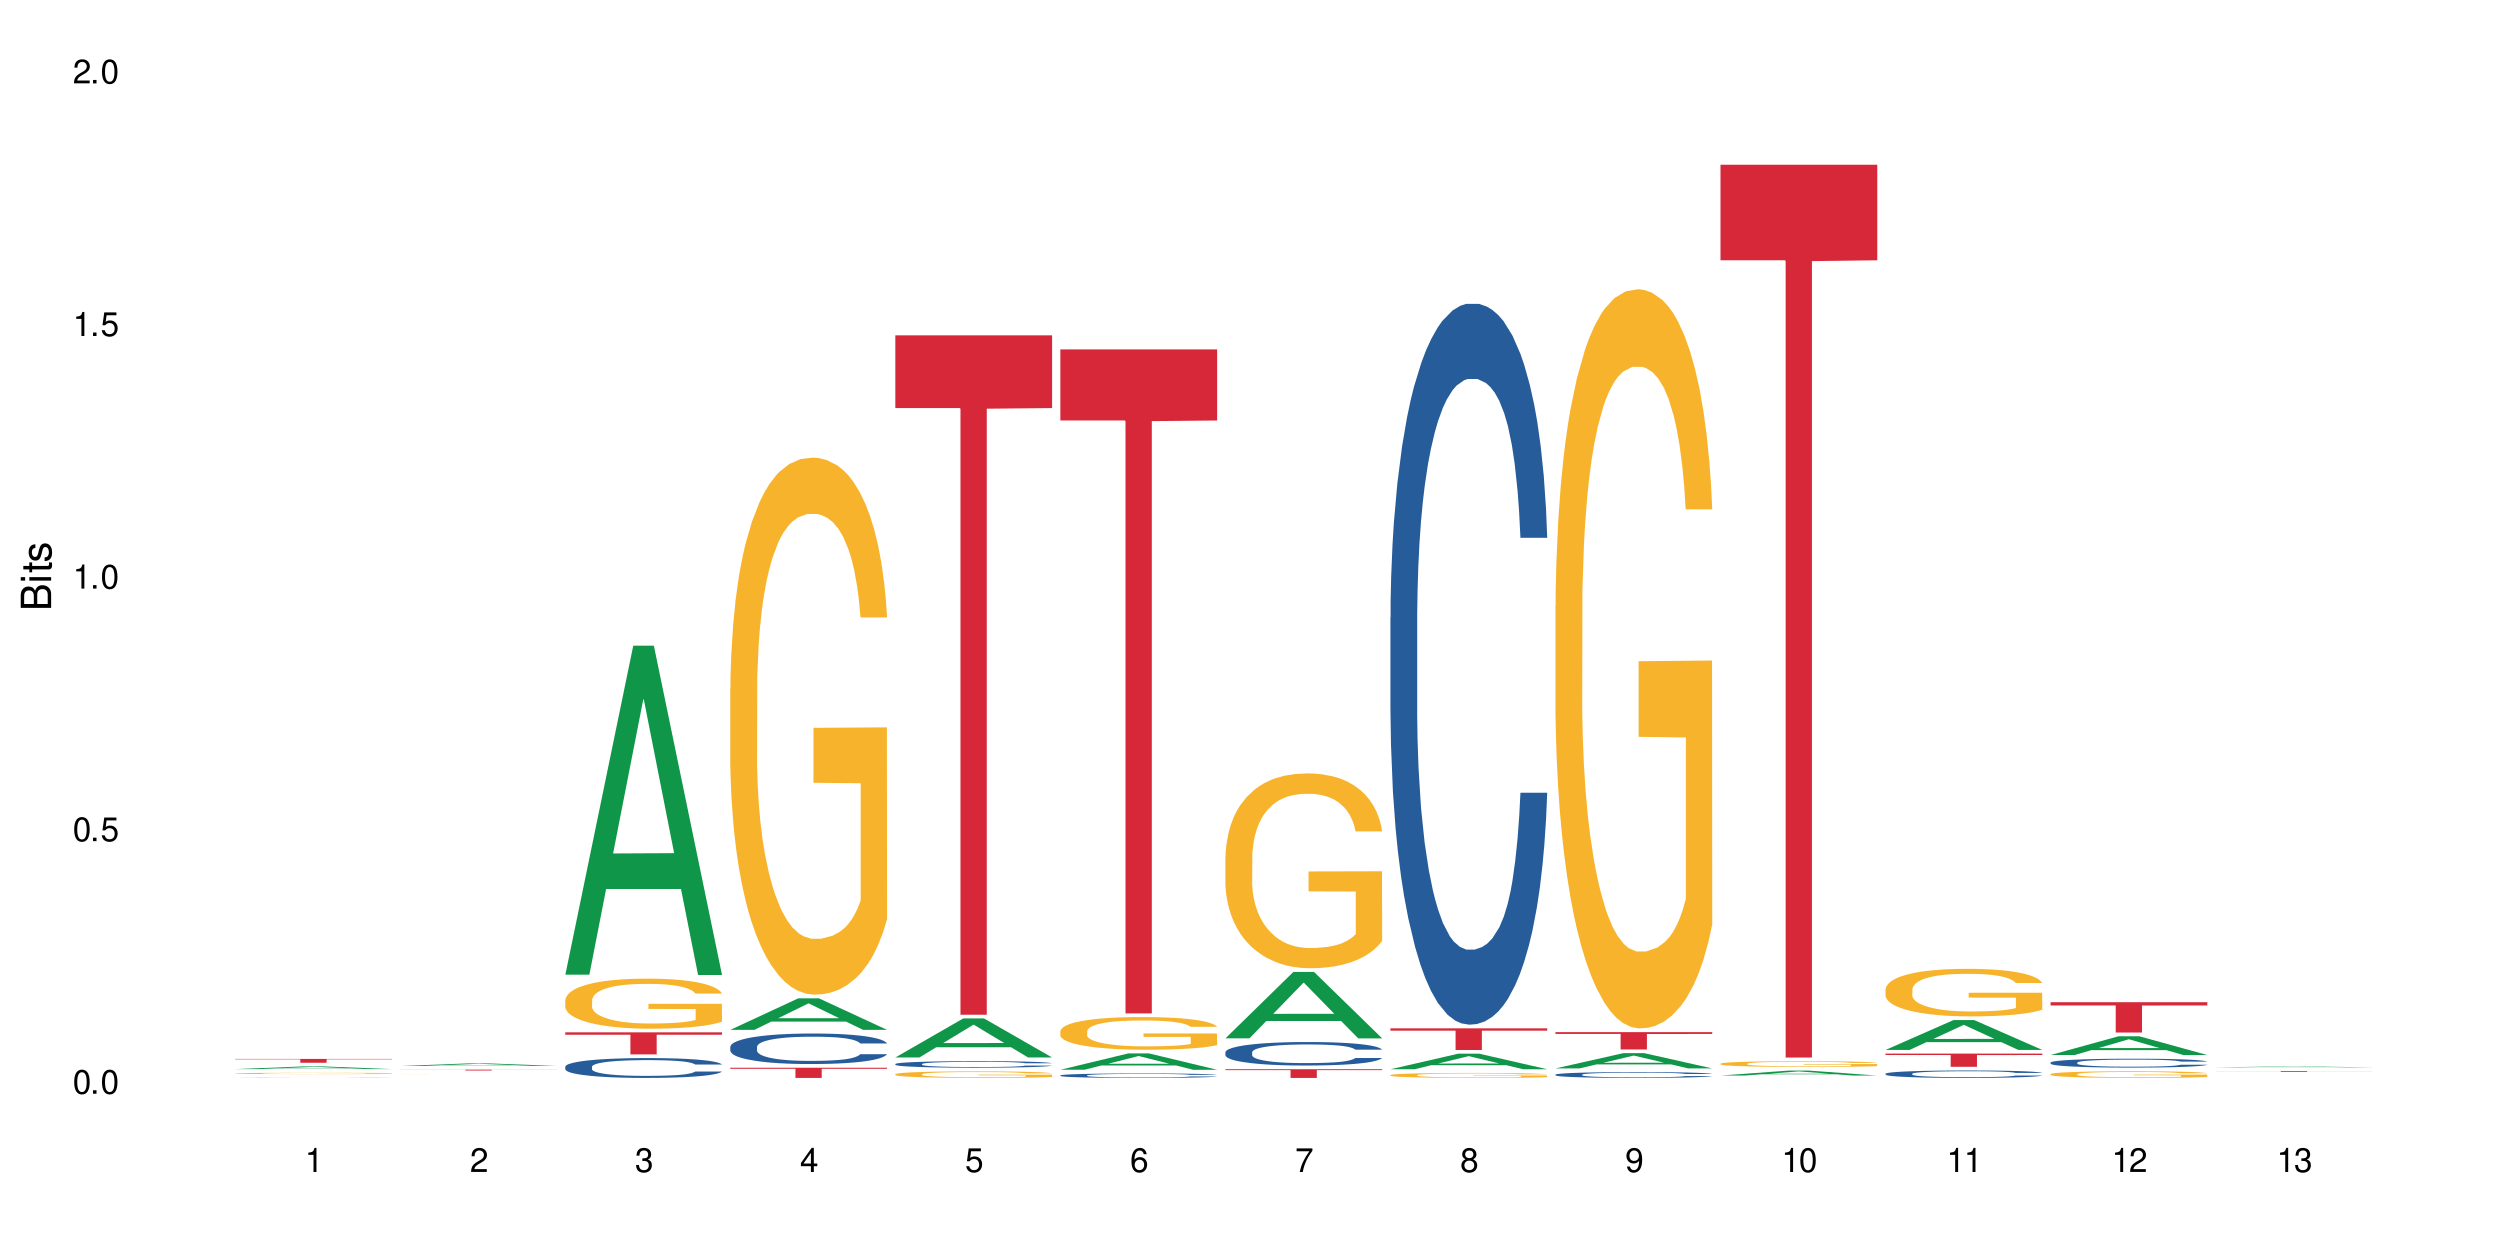 <?xml version="1.0" encoding="UTF-8"?>
<svg xmlns="http://www.w3.org/2000/svg" xmlns:xlink="http://www.w3.org/1999/xlink" width="720" height="360" viewBox="0 0 720 360">
<defs>
<g>
<g id="glyph-0-0">
</g>
<g id="glyph-0-1">
<path d="M 2.641 -6.938 C 2 -6.938 1.422 -6.656 1.078 -6.172 C 0.641 -5.562 0.406 -4.641 0.406 -3.359 C 0.406 -1.016 1.188 0.219 2.641 0.219 C 4.078 0.219 4.859 -1.016 4.859 -3.297 C 4.859 -4.641 4.656 -5.547 4.203 -6.172 C 3.844 -6.656 3.281 -6.938 2.641 -6.938 Z M 2.641 -6.188 C 3.547 -6.188 4 -5.25 4 -3.375 C 4 -1.406 3.562 -0.484 2.625 -0.484 C 1.734 -0.484 1.281 -1.438 1.281 -3.344 C 1.281 -5.25 1.734 -6.188 2.641 -6.188 Z M 2.641 -6.188 "/>
</g>
<g id="glyph-0-2">
<path d="M 1.828 -1 L 0.828 -1 L 0.828 0 L 1.828 0 Z M 1.828 -1 "/>
</g>
<g id="glyph-0-3">
<path d="M 4.562 -6.797 L 1.062 -6.797 L 0.547 -3.094 L 1.328 -3.094 C 1.719 -3.562 2.047 -3.734 2.578 -3.734 C 3.484 -3.734 4.062 -3.109 4.062 -2.094 C 4.062 -1.125 3.484 -0.531 2.578 -0.531 C 1.828 -0.531 1.375 -0.906 1.188 -1.672 L 0.328 -1.672 C 0.453 -1.109 0.547 -0.844 0.75 -0.594 C 1.125 -0.078 1.828 0.219 2.594 0.219 C 3.969 0.219 4.922 -0.781 4.922 -2.219 C 4.922 -3.562 4.031 -4.484 2.719 -4.484 C 2.25 -4.484 1.859 -4.359 1.469 -4.062 L 1.734 -5.969 L 4.562 -5.969 Z M 4.562 -6.797 "/>
</g>
<g id="glyph-0-4">
<path d="M 2.484 -4.938 L 2.484 0 L 3.328 0 L 3.328 -6.938 L 2.766 -6.938 C 2.469 -5.875 2.281 -5.734 0.984 -5.562 L 0.984 -4.938 Z M 2.484 -4.938 "/>
</g>
<g id="glyph-0-5">
<path d="M 4.859 -0.828 L 1.281 -0.828 C 1.359 -1.406 1.672 -1.781 2.5 -2.281 L 3.469 -2.828 C 4.406 -3.344 4.906 -4.062 4.906 -4.906 C 4.906 -5.484 4.672 -6.031 4.266 -6.406 C 3.859 -6.766 3.375 -6.938 2.719 -6.938 C 1.859 -6.938 1.219 -6.625 0.844 -6.031 C 0.609 -5.672 0.5 -5.234 0.484 -4.531 L 1.328 -4.531 C 1.359 -5.016 1.406 -5.281 1.531 -5.516 C 1.75 -5.938 2.188 -6.203 2.703 -6.203 C 3.469 -6.203 4.031 -5.641 4.031 -4.891 C 4.031 -4.344 3.719 -3.859 3.125 -3.516 L 2.234 -3 C 0.812 -2.172 0.406 -1.531 0.328 -0.016 L 4.859 -0.016 Z M 4.859 -0.828 "/>
</g>
<g id="glyph-0-6">
<path d="M 2.125 -3.188 L 2.578 -3.188 C 3.5 -3.188 3.984 -2.766 3.984 -1.922 C 3.984 -1.062 3.469 -0.531 2.594 -0.531 C 1.656 -0.531 1.203 -1 1.156 -2.016 L 0.312 -2.016 C 0.344 -1.453 0.438 -1.094 0.609 -0.781 C 0.953 -0.109 1.625 0.219 2.547 0.219 C 3.953 0.219 4.859 -0.625 4.859 -1.938 C 4.859 -2.828 4.516 -3.297 3.703 -3.594 C 4.344 -3.844 4.656 -4.328 4.656 -5.031 C 4.656 -6.219 3.875 -6.938 2.578 -6.938 C 1.203 -6.938 0.484 -6.172 0.453 -4.703 L 1.297 -4.703 C 1.312 -5.125 1.344 -5.359 1.453 -5.578 C 1.641 -5.969 2.062 -6.203 2.594 -6.203 C 3.344 -6.203 3.797 -5.75 3.797 -5 C 3.797 -4.516 3.609 -4.219 3.25 -4.047 C 3.016 -3.953 2.703 -3.922 2.125 -3.906 Z M 2.125 -3.188 "/>
</g>
<g id="glyph-0-7">
<path d="M 3.141 -1.672 L 3.141 0 L 3.984 0 L 3.984 -1.672 L 4.984 -1.672 L 4.984 -2.438 L 3.984 -2.438 L 3.984 -6.938 L 3.359 -6.938 L 0.266 -2.578 L 0.266 -1.672 Z M 3.141 -2.438 L 1 -2.438 L 3.141 -5.5 Z M 3.141 -2.438 "/>
</g>
<g id="glyph-0-8">
<path d="M 4.781 -5.125 C 4.609 -6.266 3.891 -6.938 2.844 -6.938 C 2.094 -6.938 1.422 -6.578 1.031 -5.953 C 0.594 -5.266 0.406 -4.422 0.406 -3.172 C 0.406 -2 0.578 -1.25 0.984 -0.641 C 1.359 -0.078 1.953 0.219 2.703 0.219 C 3.984 0.219 4.922 -0.75 4.922 -2.094 C 4.922 -3.375 4.062 -4.281 2.844 -4.281 C 2.172 -4.281 1.641 -4.031 1.281 -3.516 C 1.281 -5.234 1.828 -6.188 2.797 -6.188 C 3.391 -6.188 3.797 -5.797 3.938 -5.125 Z M 2.734 -3.531 C 3.547 -3.531 4.062 -2.953 4.062 -2.031 C 4.062 -1.156 3.484 -0.531 2.703 -0.531 C 1.922 -0.531 1.328 -1.188 1.328 -2.078 C 1.328 -2.938 1.906 -3.531 2.734 -3.531 Z M 2.734 -3.531 "/>
</g>
<g id="glyph-0-9">
<path d="M 4.984 -6.797 L 0.438 -6.797 L 0.438 -5.969 L 4.109 -5.969 C 2.5 -3.656 1.828 -2.234 1.328 0 L 2.219 0 C 2.594 -2.172 3.453 -4.047 4.984 -6.094 Z M 4.984 -6.797 "/>
</g>
<g id="glyph-0-10">
<path d="M 3.75 -3.656 C 4.469 -4.094 4.688 -4.438 4.688 -5.078 C 4.688 -6.172 3.844 -6.938 2.641 -6.938 C 1.438 -6.938 0.594 -6.172 0.594 -5.094 C 0.594 -4.438 0.812 -4.094 1.516 -3.656 C 0.734 -3.266 0.359 -2.703 0.359 -1.922 C 0.359 -0.656 1.281 0.219 2.641 0.219 C 3.984 0.219 4.922 -0.656 4.922 -1.922 C 4.922 -2.703 4.531 -3.266 3.75 -3.656 Z M 2.641 -6.188 C 3.359 -6.188 3.812 -5.75 3.812 -5.062 C 3.812 -4.406 3.344 -3.984 2.641 -3.984 C 1.922 -3.984 1.453 -4.406 1.453 -5.078 C 1.453 -5.75 1.922 -6.188 2.641 -6.188 Z M 2.641 -3.266 C 3.484 -3.266 4.062 -2.719 4.062 -1.906 C 4.062 -1.078 3.484 -0.531 2.625 -0.531 C 1.797 -0.531 1.219 -1.094 1.219 -1.906 C 1.219 -2.719 1.781 -3.266 2.641 -3.266 Z M 2.641 -3.266 "/>
</g>
<g id="glyph-0-11">
<path d="M 0.516 -1.578 C 0.672 -0.453 1.406 0.219 2.438 0.219 C 3.188 0.219 3.859 -0.141 4.266 -0.766 C 4.688 -1.453 4.891 -2.297 4.891 -3.547 C 4.891 -4.719 4.703 -5.453 4.312 -6.078 C 3.938 -6.641 3.344 -6.938 2.594 -6.938 C 1.297 -6.938 0.359 -5.969 0.359 -4.625 C 0.359 -3.344 1.234 -2.453 2.453 -2.453 C 3.094 -2.453 3.578 -2.672 4.016 -3.203 C 4 -1.484 3.469 -0.531 2.5 -0.531 C 1.906 -0.531 1.484 -0.906 1.359 -1.578 Z M 2.578 -6.203 C 3.375 -6.203 3.969 -5.531 3.969 -4.641 C 3.969 -3.797 3.391 -3.188 2.547 -3.188 C 1.734 -3.188 1.234 -3.766 1.234 -4.688 C 1.234 -5.562 1.797 -6.203 2.578 -6.203 Z M 2.578 -6.203 "/>
</g>
<g id="glyph-1-0">
</g>
<g id="glyph-1-1">
<path d="M 0 -0.953 L 0 -4.891 C 0 -5.719 -0.234 -6.344 -0.734 -6.797 C -1.188 -7.234 -1.812 -7.469 -2.5 -7.469 C -3.547 -7.469 -4.188 -7 -4.625 -5.875 C -4.984 -6.688 -5.625 -7.094 -6.531 -7.094 C -7.172 -7.094 -7.734 -6.859 -8.141 -6.391 C -8.562 -5.922 -8.75 -5.344 -8.75 -4.5 L -8.75 -0.953 Z M -4.984 -2.062 L -7.766 -2.062 L -7.766 -4.219 C -7.766 -4.844 -7.688 -5.203 -7.453 -5.5 C -7.219 -5.812 -6.859 -5.969 -6.375 -5.969 C -5.891 -5.969 -5.531 -5.812 -5.297 -5.5 C -5.062 -5.203 -4.984 -4.844 -4.984 -4.219 Z M -0.984 -2.062 L -4 -2.062 L -4 -4.781 C -4 -5.766 -3.438 -6.359 -2.484 -6.359 C -1.547 -6.359 -0.984 -5.766 -0.984 -4.781 Z M -0.984 -2.062 "/>
</g>
<g id="glyph-1-2">
<path d="M -6.281 -1.797 L -6.281 -0.797 L 0 -0.797 L 0 -1.797 Z M -8.75 -1.797 L -8.75 -0.797 L -7.484 -0.797 L -7.484 -1.797 Z M -8.75 -1.797 "/>
</g>
<g id="glyph-1-3">
<path d="M -6.281 -3.047 L -6.281 -2.016 L -8.016 -2.016 L -8.016 -1.016 L -6.281 -1.016 L -6.281 -0.172 L -5.469 -0.172 L -5.469 -1.016 L -0.719 -1.016 C -0.078 -1.016 0.281 -1.453 0.281 -2.234 C 0.281 -2.5 0.25 -2.719 0.188 -3.047 L -0.641 -3.047 C -0.609 -2.906 -0.594 -2.766 -0.594 -2.562 C -0.594 -2.141 -0.719 -2.016 -1.156 -2.016 L -5.469 -2.016 L -5.469 -3.047 Z M -6.281 -3.047 "/>
</g>
<g id="glyph-1-4">
<path d="M -4.531 -5.25 C -5.766 -5.25 -6.469 -4.422 -6.469 -2.969 C -6.469 -1.516 -5.719 -0.562 -4.547 -0.562 C -3.562 -0.562 -3.094 -1.062 -2.734 -2.562 L -2.516 -3.484 C -2.344 -4.188 -2.094 -4.469 -1.641 -4.469 C -1.047 -4.469 -0.641 -3.875 -0.641 -3 C -0.641 -2.453 -0.797 -2 -1.062 -1.75 C -1.25 -1.594 -1.422 -1.531 -1.875 -1.469 L -1.875 -0.406 C -0.422 -0.453 0.281 -1.266 0.281 -2.922 C 0.281 -4.5 -0.5 -5.516 -1.719 -5.516 C -2.656 -5.516 -3.172 -4.984 -3.469 -3.734 L -3.703 -2.766 C -3.891 -1.953 -4.156 -1.609 -4.594 -1.609 C -5.188 -1.609 -5.547 -2.125 -5.547 -2.938 C -5.547 -3.75 -5.203 -4.172 -4.531 -4.203 Z M -4.531 -5.25 "/>
</g>
</g>
</defs>
<rect x="-72" y="-36" width="864" height="432" fill="rgb(100%, 100%, 100%)" fill-opacity="1"/>
<path fill-rule="nonzero" fill="rgb(6.275%, 58.824%, 28.235%)" fill-opacity="1" d="M 67.73 307.906 L 67.777 307.902 L 87.316 307.129 L 93.25 307.129 L 112.883 307.906 L 105.984 307.906 L 101.066 307.703 L 79.5 307.703 L 74.676 307.906 L 67.73 307.906 L 81.574 307.621 L 99.086 307.617 L 90.355 307.258 L 90.164 307.258 L 81.527 307.617 L 81.574 307.621 Z M 67.73 307.906 "/>
<path fill-rule="nonzero" fill="rgb(14.51%, 36.078%, 60%)" fill-opacity="1" d="M 67.73 310.422 L 67.953 310.422 L 68.336 310.418 L 68.723 310.418 L 69.715 310.414 L 72.523 310.414 L 73.566 310.41 L 82.652 310.41 L 85.629 310.406 L 97.027 310.406 L 98.789 310.41 L 107.875 310.41 L 109.141 310.414 L 111.895 310.414 L 112.555 310.418 L 112.883 310.418 L 104.348 310.418 L 103.523 310.414 L 100.496 310.414 L 99.062 310.41 L 83.977 310.41 L 82.82 310.414 L 77.586 310.414 L 77.035 310.418 L 75.77 310.418 L 75.551 310.422 L 75.441 310.422 L 75.441 310.426 L 75.551 310.426 L 75.824 310.43 L 76.543 310.43 L 77.586 310.434 L 82.875 310.434 L 84.855 310.438 L 99.117 310.438 L 100.383 310.434 L 104.348 310.434 L 104.844 310.43 L 112.883 310.43 L 112.555 310.43 L 112.059 310.434 L 109.91 310.434 L 108.645 310.438 L 100.219 310.438 L 98.789 310.441 L 84.195 310.441 L 81.387 310.438 L 74.836 310.438 L 72.852 310.434 L 69.879 310.434 L 69.219 310.43 L 68.445 310.43 L 67.895 310.426 L 67.73 310.426 Z M 67.73 310.422 "/>
<path fill-rule="nonzero" fill="rgb(96.863%, 70.196%, 16.863%)" fill-opacity="1" d="M 67.73 309.129 L 67.785 309.129 L 67.785 309.121 L 68.008 309.105 L 68.559 309.082 L 69.273 309.066 L 70.043 309.051 L 70.539 309.043 L 71.367 309.031 L 72.082 309.023 L 73.898 309.008 L 76.211 308.992 L 77.477 308.988 L 78.91 308.98 L 80.945 308.977 L 81.883 308.973 L 84.746 308.965 L 87.996 308.965 L 91.574 308.961 L 93.227 308.961 L 95.484 308.965 L 98.566 308.969 L 100.328 308.973 L 101.707 308.977 L 103.137 308.98 L 104.898 308.988 L 106.551 308.996 L 107.875 309.004 L 109.195 309.016 L 110.297 309.027 L 111.234 309.039 L 112.059 309.055 L 112.555 309.066 L 112.883 309.078 L 105.23 309.078 L 104.789 309.066 L 104.293 309.055 L 103.469 309.043 L 102.641 309.035 L 101.816 309.027 L 100.273 309.02 L 98.953 309.016 L 97.301 309.008 L 95.703 309.004 L 87.223 309.004 L 85.684 309.008 L 84.582 309.012 L 83.039 309.016 L 82.102 309.02 L 81.551 309.023 L 79.902 309.035 L 78.801 309.043 L 78.195 309.051 L 77.422 309.062 L 76.871 309.07 L 76.266 309.086 L 75.938 309.098 L 75.496 309.121 L 75.441 309.184 L 75.605 309.199 L 75.938 309.211 L 76.375 309.227 L 77.035 309.238 L 77.699 309.25 L 78.855 309.262 L 79.844 309.273 L 80.617 309.277 L 82.102 309.289 L 82.707 309.293 L 84.141 309.297 L 85.629 309.305 L 87.445 309.309 L 88.82 309.309 L 91.023 309.312 L 93.832 309.312 L 97.137 309.309 L 99.227 309.305 L 100.66 309.305 L 101.598 309.301 L 102.754 309.297 L 103.578 309.293 L 104.348 309.289 L 105.285 309.281 L 105.285 309.199 L 91.684 309.199 L 91.684 309.156 L 112.828 309.156 L 112.883 309.297 L 111.727 309.305 L 110.297 309.316 L 108.918 309.324 L 107.488 309.328 L 105.449 309.336 L 103.797 309.34 L 101.266 309.344 L 98.953 309.348 L 96.531 309.352 L 89.594 309.352 L 87.168 309.348 L 85.242 309.348 L 83.48 309.344 L 81.719 309.336 L 79.516 309.332 L 78.082 309.324 L 76.598 309.316 L 75.109 309.309 L 73.789 309.297 L 72.906 309.289 L 72.027 309.281 L 71.09 309.27 L 70.207 309.258 L 69.547 309.25 L 68.941 309.234 L 68.5 309.223 L 68.062 309.207 L 67.84 309.195 L 67.73 309.184 Z M 67.73 309.129 "/>
<path fill-rule="nonzero" fill="rgb(83.922%, 15.686%, 22.353%)" fill-opacity="1" d="M 67.73 304.969 L 112.883 304.969 L 112.883 305.09 L 94.066 305.09 L 94.066 306.074 L 86.496 306.074 L 86.496 305.09 L 67.73 305.09 Z M 67.73 304.969 "/>
<path fill-rule="nonzero" fill="rgb(6.275%, 58.824%, 28.235%)" fill-opacity="1" d="M 115.262 306.996 L 115.309 306.996 L 134.848 306.254 L 140.781 306.254 L 160.414 306.996 L 153.516 306.996 L 148.598 306.801 L 127.031 306.801 L 122.207 306.996 L 115.262 306.996 L 129.105 306.723 L 146.617 306.723 L 137.887 306.375 L 137.691 306.375 L 129.059 306.723 L 129.105 306.723 Z M 115.262 306.996 "/>
<path fill-rule="nonzero" fill="rgb(96.863%, 70.196%, 16.863%)" fill-opacity="1" d="M 115.262 309.379 L 115.535 309.379 L 116.086 309.375 L 117.574 309.375 L 118.07 309.371 L 121.43 309.371 L 123.742 309.367 L 154.082 309.367 L 155.402 309.371 L 158.762 309.371 L 159.59 309.375 L 160.414 309.375 L 151 309.375 L 150.172 309.371 L 127.43 309.371 L 126.328 309.375 L 123.797 309.375 L 123.465 309.379 L 123.023 309.379 L 122.969 309.387 L 123.465 309.387 L 123.906 309.391 L 126.383 309.391 L 127.375 309.395 L 152.816 309.395 L 152.816 309.387 L 139.215 309.387 L 139.215 309.383 L 160.359 309.383 L 160.414 309.395 L 157.828 309.395 L 156.449 309.398 L 124.125 309.398 L 122.641 309.395 L 118.621 309.395 L 117.738 309.391 L 116.473 309.391 L 116.031 309.387 L 115.262 309.387 Z M 115.262 309.379 "/>
<path fill-rule="nonzero" fill="rgb(83.922%, 15.686%, 22.353%)" fill-opacity="1" d="M 115.262 308.051 L 160.414 308.051 L 160.414 308.078 L 141.598 308.078 L 141.598 308.309 L 134.023 308.309 L 134.023 308.078 L 115.262 308.078 Z M 115.262 308.051 "/>
<path fill-rule="nonzero" fill="rgb(6.275%, 58.824%, 28.235%)" fill-opacity="1" d="M 162.793 280.707 L 162.84 280.621 L 182.379 185.945 L 188.312 185.945 L 207.945 280.797 L 201.047 280.797 L 196.125 256.039 L 174.562 256.039 L 169.738 280.707 L 162.793 280.707 L 176.637 245.797 L 194.148 245.707 L 185.418 201.441 L 185.32 201.352 L 185.223 201.621 L 176.59 245.707 L 176.637 245.797 Z M 162.793 280.707 "/>
<path fill-rule="nonzero" fill="rgb(14.51%, 36.078%, 60%)" fill-opacity="1" d="M 162.793 307.215 L 162.848 307.211 L 162.848 307.086 L 163.012 306.887 L 163.398 306.637 L 163.781 306.465 L 164.773 306.156 L 166.148 305.859 L 167.582 305.629 L 168.629 305.492 L 169.562 305.387 L 171.711 305.195 L 173.09 305.094 L 174.574 305.008 L 176.391 304.918 L 177.715 304.867 L 180.688 304.781 L 182.891 304.746 L 184.598 304.73 L 188.285 304.73 L 190.488 304.75 L 192.086 304.777 L 193.848 304.82 L 195.336 304.867 L 197.922 304.98 L 200.234 305.125 L 201.281 305.211 L 202.934 305.371 L 204.199 305.527 L 205.082 305.664 L 206.074 305.859 L 206.953 306.094 L 207.613 306.359 L 207.945 306.582 L 200.234 306.582 L 199.852 306.375 L 199.41 306.211 L 198.582 306 L 197.758 305.848 L 196.602 305.695 L 195.555 305.598 L 194.125 305.496 L 192.855 305.434 L 191.535 305.387 L 190.27 305.355 L 187.848 305.324 L 185.039 305.324 L 183.992 305.336 L 181.844 305.379 L 180.688 305.414 L 179.035 305.488 L 177.879 305.555 L 176.504 305.66 L 175.566 305.746 L 174.41 305.883 L 173.586 306.004 L 172.648 306.176 L 172.098 306.305 L 171.602 306.453 L 171.16 306.625 L 170.832 306.809 L 170.609 307 L 170.5 307.188 L 170.5 307.996 L 170.609 308.184 L 170.887 308.406 L 171.602 308.723 L 172.648 309 L 173.859 309.219 L 175.016 309.375 L 175.676 309.449 L 176.559 309.531 L 177.934 309.637 L 179.918 309.742 L 181.074 309.781 L 182.836 309.824 L 184.652 309.844 L 187.074 309.844 L 189.223 309.824 L 190.656 309.797 L 192.141 309.758 L 194.18 309.668 L 195.445 309.586 L 196.547 309.484 L 197.371 309.387 L 197.922 309.301 L 198.75 309.141 L 199.41 308.965 L 199.906 308.781 L 200.234 308.602 L 207.945 308.602 L 207.613 308.812 L 207.117 309.016 L 206.625 309.168 L 205.852 309.348 L 204.973 309.512 L 203.703 309.695 L 202.66 309.812 L 201.281 309.945 L 200.016 310.043 L 198.641 310.133 L 196.602 310.238 L 195.281 310.289 L 193.848 310.336 L 192.141 310.379 L 189.992 310.414 L 187.68 310.434 L 185.535 310.441 L 183.219 310.43 L 181.512 310.41 L 179.254 310.363 L 176.449 310.27 L 174.41 310.168 L 172.812 310.07 L 171.438 309.965 L 169.895 309.824 L 167.914 309.594 L 166.699 309.418 L 165.875 309.27 L 164.938 309.066 L 164.277 308.883 L 163.508 308.594 L 162.957 308.223 L 162.793 307.934 Z M 162.793 307.215 "/>
<path fill-rule="nonzero" fill="rgb(96.863%, 70.196%, 16.863%)" fill-opacity="1" d="M 162.793 288.027 L 162.848 288.012 L 162.848 287.75 L 163.066 287.156 L 163.617 286.34 L 164.332 285.672 L 165.105 285.145 L 165.602 284.867 L 166.426 284.473 L 167.141 284.184 L 168.957 283.59 L 171.27 283.039 L 172.539 282.801 L 173.969 282.578 L 176.008 282.328 L 176.941 282.234 L 179.805 282.023 L 183.055 281.895 L 186.633 281.855 L 188.285 281.867 L 190.543 281.918 L 193.629 282.062 L 195.391 282.195 L 196.766 282.328 L 198.199 282.5 L 199.961 282.762 L 201.613 283.078 L 202.934 283.395 L 204.254 283.789 L 205.355 284.211 L 206.293 284.672 L 207.117 285.223 L 207.613 285.684 L 207.945 286.145 L 200.289 286.145 L 199.852 285.684 L 199.355 285.328 L 198.527 284.895 L 197.703 284.578 L 196.875 284.328 L 195.336 283.984 L 194.012 283.773 L 192.363 283.59 L 190.766 283.473 L 188.949 283.395 L 187.848 283.367 L 184.926 283.367 L 182.285 283.461 L 180.742 283.566 L 179.641 283.668 L 178.098 283.867 L 177.164 284.023 L 176.613 284.129 L 174.961 284.539 L 173.859 284.906 L 173.254 285.156 L 172.484 285.551 L 171.934 285.906 L 171.328 286.434 L 170.996 286.828 L 170.555 287.723 L 170.5 290.09 L 170.664 290.59 L 170.996 291.133 L 171.438 291.605 L 172.098 292.105 L 172.758 292.488 L 173.914 293 L 174.906 293.344 L 175.676 293.566 L 177.164 293.922 L 177.77 294.039 L 179.199 294.277 L 180.688 294.461 L 182.504 294.617 L 183.883 294.699 L 186.082 294.762 L 188.891 294.762 L 192.195 294.684 L 194.289 294.578 L 195.719 294.473 L 196.656 294.383 L 197.812 294.238 L 198.641 294.105 L 199.41 293.961 L 200.348 293.738 L 200.348 290.59 L 186.746 290.578 L 186.746 289.105 L 207.891 289.09 L 207.945 294.238 L 206.789 294.594 L 205.355 294.934 L 203.98 295.199 L 202.547 295.422 L 200.512 295.672 L 198.859 295.828 L 196.324 296.012 L 194.012 296.133 L 191.59 296.211 L 189.441 296.25 L 186.91 296.262 L 184.652 296.238 L 182.23 296.156 L 180.301 296.051 L 178.539 295.922 L 176.777 295.75 L 174.574 295.473 L 173.145 295.25 L 171.656 294.973 L 170.172 294.645 L 168.848 294.289 L 167.969 294.012 L 167.086 293.695 L 166.148 293.301 L 165.27 292.855 L 164.609 292.445 L 164.004 291.988 L 163.562 291.551 L 163.121 290.961 L 162.902 290.488 L 162.793 290.078 Z M 162.793 288.027 "/>
<path fill-rule="nonzero" fill="rgb(83.922%, 15.686%, 22.353%)" fill-opacity="1" d="M 162.793 297.32 L 207.945 297.32 L 207.945 298 L 189.125 298.004 L 189.125 303.676 L 181.555 303.676 L 181.555 298.012 L 181.445 298 L 162.793 298 Z M 162.793 297.32 "/>
<path fill-rule="nonzero" fill="rgb(6.275%, 58.824%, 28.235%)" fill-opacity="1" d="M 210.32 296.598 L 210.371 296.586 L 229.906 287.516 L 235.84 287.516 L 255.477 296.605 L 248.578 296.605 L 243.656 294.23 L 222.094 294.23 L 217.27 296.598 L 210.32 296.598 L 224.168 293.25 L 241.68 293.242 L 232.945 289 L 232.852 288.992 L 232.754 289.016 L 224.117 293.242 L 224.168 293.25 Z M 210.32 296.598 "/>
<path fill-rule="nonzero" fill="rgb(14.51%, 36.078%, 60%)" fill-opacity="1" d="M 210.32 301.48 L 210.375 301.473 L 210.375 301.281 L 210.543 300.977 L 210.926 300.59 L 211.312 300.324 L 212.305 299.852 L 213.68 299.395 L 215.113 299.043 L 216.16 298.832 L 217.094 298.672 L 219.242 298.375 L 220.617 298.223 L 222.105 298.086 L 223.922 297.949 L 225.246 297.871 L 228.219 297.742 L 230.422 297.684 L 232.129 297.66 L 235.816 297.66 L 238.02 297.691 L 239.617 297.734 L 241.379 297.797 L 242.863 297.871 L 245.453 298.047 L 247.766 298.27 L 248.812 298.398 L 250.465 298.648 L 251.73 298.891 L 252.613 299.098 L 253.602 299.395 L 254.484 299.758 L 255.145 300.164 L 255.477 300.512 L 247.766 300.512 L 247.379 300.188 L 246.941 299.941 L 246.113 299.613 L 245.289 299.379 L 244.133 299.145 L 243.086 298.992 L 241.652 298.84 L 240.387 298.746 L 239.066 298.672 L 237.801 298.625 L 235.375 298.574 L 232.566 298.574 L 231.523 298.594 L 229.375 298.656 L 228.219 298.711 L 226.566 298.824 L 225.41 298.93 L 224.031 299.09 L 223.098 299.227 L 221.941 299.434 L 221.113 299.621 L 220.18 299.883 L 219.629 300.086 L 219.133 300.309 L 218.691 300.574 L 218.359 300.855 L 218.141 301.152 L 218.031 301.441 L 218.031 302.688 L 218.141 302.977 L 218.418 303.312 L 219.133 303.801 L 220.18 304.227 L 221.391 304.566 L 222.547 304.805 L 223.207 304.918 L 224.086 305.047 L 225.465 305.207 L 227.445 305.367 L 228.602 305.43 L 230.367 305.496 L 232.184 305.527 L 234.605 305.527 L 236.754 305.496 L 238.184 305.457 L 239.672 305.391 L 241.707 305.254 L 242.977 305.125 L 244.078 304.973 L 244.902 304.82 L 245.453 304.691 L 246.277 304.445 L 246.941 304.172 L 247.438 303.891 L 247.766 303.617 L 255.477 303.617 L 255.145 303.938 L 254.648 304.25 L 254.152 304.484 L 253.383 304.766 L 252.5 305.016 L 251.234 305.297 L 250.188 305.48 L 248.812 305.68 L 247.547 305.832 L 246.168 305.969 L 244.133 306.129 L 242.809 306.211 L 241.379 306.281 L 239.672 306.348 L 237.523 306.402 L 235.211 306.434 L 233.062 306.441 L 230.75 306.426 L 229.043 306.395 L 226.785 306.324 L 223.977 306.18 L 221.941 306.027 L 220.344 305.875 L 218.965 305.711 L 217.426 305.496 L 215.441 305.141 L 214.23 304.871 L 213.406 304.645 L 212.469 304.332 L 211.809 304.051 L 211.039 303.602 L 210.488 303.031 L 210.32 302.59 Z M 210.32 301.48 "/>
<path fill-rule="nonzero" fill="rgb(96.863%, 70.196%, 16.863%)" fill-opacity="1" d="M 210.32 198.035 L 210.375 197.891 L 210.375 195.066 L 210.598 188.711 L 211.148 179.953 L 211.863 172.75 L 212.633 167.098 L 213.129 164.133 L 213.957 159.895 L 214.672 156.789 L 216.488 150.43 L 218.801 144.5 L 220.066 141.957 L 221.5 139.555 L 223.539 136.871 L 224.473 135.883 L 227.336 133.621 L 230.586 132.211 L 234.164 131.785 L 235.816 131.926 L 238.074 132.492 L 241.156 134.047 L 242.922 135.457 L 244.297 136.871 L 245.73 138.707 L 247.492 141.531 L 249.145 144.922 L 250.465 148.312 L 251.785 152.551 L 252.887 157.07 L 253.824 162.016 L 254.648 167.945 L 255.145 172.891 L 255.477 177.836 L 247.82 177.836 L 247.379 172.891 L 246.887 169.078 L 246.059 164.414 L 245.234 161.023 L 244.406 158.34 L 242.863 154.668 L 241.543 152.41 L 239.891 150.43 L 238.293 149.16 L 236.477 148.312 L 235.375 148.031 L 232.457 148.031 L 229.816 149.02 L 228.273 150.148 L 227.172 151.277 L 225.629 153.398 L 224.695 155.094 L 224.145 156.223 L 222.492 160.602 L 221.391 164.555 L 220.785 167.238 L 220.012 171.477 L 219.461 175.293 L 218.855 180.941 L 218.527 185.18 L 218.086 194.785 L 218.031 220.211 L 218.195 225.578 L 218.527 231.371 L 218.965 236.453 L 219.629 241.82 L 220.289 245.918 L 221.445 251.426 L 222.438 255.102 L 223.207 257.5 L 224.695 261.316 L 225.301 262.586 L 226.73 265.129 L 228.219 267.105 L 230.035 268.801 L 231.41 269.648 L 233.613 270.355 L 236.422 270.355 L 239.727 269.508 L 241.82 268.379 L 243.25 267.246 L 244.188 266.258 L 245.344 264.707 L 246.168 263.293 L 246.941 261.738 L 247.875 259.336 L 247.875 225.578 L 234.273 225.438 L 234.273 209.617 L 255.422 209.477 L 255.477 264.707 L 254.32 268.52 L 252.887 272.191 L 251.512 275.016 L 250.078 277.418 L 248.043 280.102 L 246.391 281.797 L 243.855 283.773 L 241.543 285.047 L 239.121 285.895 L 236.973 286.316 L 234.441 286.457 L 232.184 286.176 L 229.758 285.328 L 227.832 284.199 L 226.07 282.785 L 224.309 280.949 L 222.105 277.984 L 220.672 275.582 L 219.188 272.617 L 217.699 269.082 L 216.379 265.27 L 215.496 262.305 L 214.617 258.914 L 213.68 254.676 L 212.801 249.875 L 212.137 245.496 L 211.531 240.551 L 211.094 235.891 L 210.652 229.531 L 210.43 224.449 L 210.32 220.07 Z M 210.32 198.035 "/>
<path fill-rule="nonzero" fill="rgb(83.922%, 15.686%, 22.353%)" fill-opacity="1" d="M 210.32 307.5 L 255.477 307.5 L 255.477 307.812 L 236.656 307.816 L 236.656 310.441 L 229.086 310.441 L 229.086 307.82 L 228.977 307.812 L 210.32 307.812 Z M 210.32 307.5 "/>
<path fill-rule="nonzero" fill="rgb(6.275%, 58.824%, 28.235%)" fill-opacity="1" d="M 257.852 304.547 L 257.898 304.535 L 277.438 293.297 L 283.371 293.297 L 303.004 304.559 L 296.105 304.559 L 291.188 301.617 L 269.621 301.617 L 264.797 304.547 L 257.852 304.547 L 271.695 300.402 L 289.207 300.391 L 280.477 295.137 L 280.379 295.125 L 280.285 295.156 L 271.648 300.391 L 271.695 300.402 Z M 257.852 304.547 "/>
<path fill-rule="nonzero" fill="rgb(14.51%, 36.078%, 60%)" fill-opacity="1" d="M 257.852 306.434 L 257.906 306.434 L 257.906 306.391 L 258.07 306.324 L 258.457 306.242 L 258.844 306.184 L 259.832 306.082 L 261.211 305.984 L 262.641 305.91 L 263.688 305.863 L 264.625 305.832 L 266.773 305.766 L 268.148 305.734 L 269.637 305.703 L 271.453 305.676 L 272.773 305.656 L 275.746 305.629 L 277.949 305.617 L 279.656 305.613 L 283.348 305.613 L 285.551 305.621 L 287.145 305.629 L 288.91 305.641 L 290.395 305.656 L 292.984 305.695 L 295.297 305.746 L 296.344 305.773 L 297.996 305.824 L 299.262 305.875 L 300.141 305.922 L 301.133 305.984 L 302.016 306.062 L 302.676 306.152 L 303.004 306.227 L 295.297 306.227 L 294.91 306.156 L 294.469 306.102 L 293.645 306.031 L 292.816 305.98 L 291.66 305.934 L 290.617 305.898 L 289.184 305.867 L 287.918 305.848 L 286.598 305.832 L 285.328 305.82 L 282.906 305.809 L 280.098 305.809 L 279.051 305.812 L 276.902 305.828 L 275.746 305.84 L 274.098 305.863 L 272.941 305.887 L 271.562 305.922 L 270.625 305.949 L 269.469 305.992 L 268.645 306.035 L 267.707 306.09 L 267.156 306.133 L 266.66 306.184 L 266.223 306.238 L 265.891 306.301 L 265.672 306.363 L 265.562 306.426 L 265.562 306.691 L 265.672 306.754 L 265.945 306.828 L 266.66 306.93 L 267.707 307.023 L 268.918 307.094 L 270.074 307.148 L 270.738 307.172 L 271.617 307.199 L 272.996 307.234 L 274.977 307.27 L 276.133 307.281 L 277.895 307.297 L 279.711 307.301 L 282.137 307.301 L 284.281 307.297 L 285.715 307.285 L 287.203 307.273 L 289.238 307.242 L 290.504 307.215 L 291.605 307.184 L 292.434 307.152 L 292.984 307.121 L 293.809 307.07 L 294.469 307.012 L 294.965 306.949 L 295.297 306.891 L 303.004 306.891 L 302.676 306.961 L 302.18 307.027 L 301.684 307.078 L 300.914 307.137 L 300.031 307.191 L 298.766 307.254 L 297.719 307.293 L 296.344 307.336 L 295.074 307.367 L 293.699 307.398 L 291.66 307.43 L 290.34 307.449 L 288.91 307.465 L 287.203 307.477 L 285.055 307.488 L 282.742 307.496 L 280.594 307.5 L 278.281 307.496 L 276.574 307.488 L 274.316 307.473 L 271.508 307.441 L 269.469 307.41 L 267.875 307.375 L 266.496 307.34 L 264.953 307.297 L 262.973 307.219 L 261.762 307.16 L 260.934 307.113 L 260 307.047 L 259.34 306.984 L 258.566 306.887 L 258.016 306.766 L 257.852 306.672 Z M 257.852 306.434 "/>
<path fill-rule="nonzero" fill="rgb(96.863%, 70.196%, 16.863%)" fill-opacity="1" d="M 257.852 309.363 L 257.906 309.359 L 257.906 309.324 L 258.125 309.25 L 258.676 309.141 L 259.395 309.055 L 260.164 308.984 L 260.66 308.949 L 261.484 308.898 L 262.203 308.859 L 264.02 308.781 L 266.332 308.711 L 267.598 308.68 L 269.031 308.648 L 271.066 308.617 L 272.004 308.605 L 274.867 308.578 L 278.117 308.559 L 281.695 308.555 L 283.348 308.555 L 285.605 308.562 L 288.688 308.582 L 290.449 308.598 L 291.828 308.617 L 293.258 308.641 L 295.02 308.672 L 296.672 308.715 L 297.996 308.758 L 299.316 308.809 L 300.418 308.863 L 301.352 308.922 L 302.18 308.996 L 302.676 309.055 L 303.004 309.117 L 295.352 309.117 L 294.91 309.055 L 294.414 309.008 L 293.59 308.953 L 292.762 308.91 L 291.938 308.879 L 290.395 308.832 L 289.074 308.805 L 287.422 308.781 L 285.824 308.766 L 284.008 308.758 L 282.906 308.754 L 279.988 308.754 L 277.344 308.766 L 275.805 308.777 L 274.703 308.793 L 273.16 308.816 L 272.223 308.84 L 271.672 308.852 L 270.02 308.906 L 268.918 308.953 L 268.312 308.988 L 267.543 309.039 L 266.992 309.086 L 266.387 309.152 L 266.055 309.207 L 265.617 309.324 L 265.562 309.633 L 265.727 309.699 L 266.055 309.77 L 266.496 309.832 L 267.156 309.895 L 267.82 309.945 L 268.977 310.012 L 269.965 310.059 L 270.738 310.086 L 272.223 310.133 L 272.828 310.148 L 274.262 310.18 L 275.746 310.203 L 277.566 310.227 L 278.941 310.234 L 281.145 310.242 L 283.953 310.242 L 287.258 310.234 L 289.348 310.219 L 290.781 310.207 L 291.719 310.195 L 292.875 310.176 L 293.699 310.156 L 294.469 310.141 L 295.406 310.109 L 295.406 309.699 L 281.805 309.695 L 281.805 309.504 L 302.949 309.5 L 303.004 310.176 L 301.848 310.223 L 300.418 310.266 L 299.039 310.301 L 297.609 310.328 L 295.57 310.363 L 293.918 310.383 L 291.387 310.406 L 289.074 310.422 L 286.652 310.434 L 284.504 310.438 L 281.969 310.441 L 279.711 310.438 L 277.289 310.426 L 275.363 310.414 L 273.602 310.395 L 271.84 310.371 L 269.637 310.336 L 268.203 310.309 L 266.719 310.27 L 265.23 310.227 L 263.91 310.184 L 263.027 310.145 L 262.148 310.105 L 261.211 310.051 L 260.328 309.996 L 259.668 309.941 L 259.062 309.879 L 258.621 309.824 L 258.184 309.746 L 257.961 309.684 L 257.852 309.629 Z M 257.852 309.363 "/>
<path fill-rule="nonzero" fill="rgb(83.922%, 15.686%, 22.353%)" fill-opacity="1" d="M 257.852 96.578 L 303.004 96.578 L 303.004 117.523 L 284.188 117.707 L 284.188 292.238 L 276.617 292.238 L 276.617 117.891 L 276.504 117.523 L 257.852 117.523 Z M 257.852 96.578 "/>
<path fill-rule="nonzero" fill="rgb(6.275%, 58.824%, 28.235%)" fill-opacity="1" d="M 305.383 308.09 L 305.43 308.086 L 324.969 303.379 L 330.902 303.379 L 350.535 308.094 L 343.637 308.094 L 338.715 306.863 L 317.152 306.863 L 312.328 308.09 L 305.383 308.09 L 319.227 306.355 L 336.738 306.352 L 328.008 304.148 L 327.91 304.145 L 327.812 304.16 L 319.18 306.352 L 319.227 306.355 Z M 305.383 308.09 "/>
<path fill-rule="nonzero" fill="rgb(14.51%, 36.078%, 60%)" fill-opacity="1" d="M 305.383 309.711 L 305.438 309.711 L 305.438 309.684 L 305.602 309.637 L 305.988 309.582 L 306.371 309.543 L 307.363 309.473 L 308.742 309.406 L 310.172 309.355 L 311.219 309.324 L 312.156 309.301 L 314.301 309.258 L 315.68 309.234 L 317.164 309.215 L 318.984 309.195 L 320.305 309.184 L 323.277 309.164 L 325.48 309.156 L 327.188 309.152 L 330.879 309.152 L 333.078 309.156 L 334.676 309.16 L 336.438 309.172 L 337.926 309.184 L 340.512 309.207 L 342.828 309.242 L 343.871 309.258 L 345.523 309.297 L 346.789 309.332 L 347.672 309.363 L 348.664 309.406 L 349.543 309.457 L 350.203 309.52 L 350.535 309.57 L 342.828 309.57 L 342.441 309.523 L 342 309.484 L 341.176 309.438 L 340.348 309.402 L 339.191 309.371 L 338.145 309.348 L 336.715 309.324 L 335.449 309.309 L 334.125 309.301 L 332.859 309.293 L 330.438 309.285 L 327.629 309.285 L 326.582 309.289 L 324.434 309.297 L 323.277 309.305 L 321.625 309.32 L 320.469 309.336 L 319.094 309.359 L 318.156 309.383 L 317 309.41 L 316.176 309.438 L 315.238 309.477 L 314.688 309.508 L 314.191 309.539 L 313.75 309.578 L 313.422 309.621 L 313.199 309.664 L 313.09 309.707 L 313.09 309.891 L 313.199 309.93 L 313.477 309.98 L 314.191 310.051 L 315.238 310.113 L 316.449 310.164 L 317.605 310.199 L 318.266 310.215 L 319.148 310.234 L 320.523 310.258 L 322.508 310.281 L 323.664 310.293 L 325.426 310.301 L 327.242 310.305 L 329.664 310.305 L 331.812 310.301 L 333.246 310.297 L 334.73 310.285 L 336.77 310.266 L 338.035 310.246 L 339.137 310.223 L 339.961 310.203 L 340.512 310.184 L 341.34 310.148 L 342 310.105 L 342.496 310.066 L 342.828 310.027 L 350.535 310.027 L 350.203 310.074 L 349.711 310.117 L 349.215 310.152 L 348.441 310.195 L 347.562 310.23 L 346.297 310.273 L 345.25 310.297 L 343.871 310.328 L 342.605 310.352 L 341.23 310.371 L 339.191 310.395 L 337.871 310.406 L 336.438 310.418 L 334.73 310.426 L 332.586 310.434 L 330.27 310.438 L 328.125 310.441 L 325.812 310.438 L 324.105 310.434 L 321.848 310.422 L 319.039 310.402 L 317 310.379 L 315.402 310.355 L 314.027 310.332 L 312.484 310.301 L 310.504 310.25 L 309.293 310.211 L 308.465 310.176 L 307.531 310.129 L 306.867 310.09 L 306.098 310.023 L 305.547 309.938 L 305.383 309.875 Z M 305.383 309.711 "/>
<path fill-rule="nonzero" fill="rgb(96.863%, 70.196%, 16.863%)" fill-opacity="1" d="M 305.383 296.945 L 305.438 296.938 L 305.438 296.766 L 305.656 296.379 L 306.207 295.848 L 306.922 295.406 L 307.695 295.066 L 308.191 294.883 L 309.016 294.625 L 309.73 294.438 L 311.551 294.051 L 313.863 293.691 L 315.129 293.535 L 316.559 293.391 L 318.598 293.227 L 319.535 293.168 L 322.398 293.027 L 325.645 292.941 L 329.227 292.918 L 330.879 292.926 L 333.137 292.961 L 336.219 293.055 L 337.98 293.141 L 339.355 293.227 L 340.789 293.34 L 342.551 293.512 L 344.203 293.715 L 345.523 293.922 L 346.848 294.18 L 347.949 294.453 L 348.883 294.754 L 349.711 295.117 L 350.203 295.418 L 350.535 295.719 L 342.883 295.719 L 342.441 295.418 L 341.945 295.184 L 341.121 294.902 L 340.293 294.695 L 339.469 294.531 L 337.926 294.309 L 336.605 294.172 L 334.953 294.051 L 333.355 293.973 L 331.539 293.922 L 330.438 293.906 L 327.52 293.906 L 324.875 293.965 L 323.332 294.035 L 322.23 294.102 L 320.691 294.23 L 319.754 294.336 L 319.203 294.402 L 317.551 294.668 L 316.449 294.91 L 315.844 295.074 L 315.074 295.332 L 314.523 295.562 L 313.918 295.906 L 313.586 296.164 L 313.145 296.75 L 313.09 298.293 L 313.258 298.621 L 313.586 298.973 L 314.027 299.281 L 314.688 299.609 L 315.348 299.859 L 316.504 300.191 L 317.496 300.414 L 318.266 300.562 L 319.754 300.793 L 320.359 300.871 L 321.793 301.027 L 323.277 301.145 L 325.094 301.25 L 326.473 301.301 L 328.676 301.344 L 331.484 301.344 L 334.785 301.293 L 336.879 301.223 L 338.312 301.156 L 339.246 301.094 L 340.402 301 L 341.23 300.914 L 342 300.82 L 342.938 300.672 L 342.938 298.621 L 329.336 298.613 L 329.336 297.648 L 350.48 297.641 L 350.535 301 L 349.379 301.23 L 347.949 301.457 L 346.57 301.629 L 345.141 301.773 L 343.102 301.938 L 341.449 302.039 L 338.918 302.16 L 336.605 302.238 L 334.18 302.289 L 332.035 302.312 L 329.5 302.324 L 327.242 302.305 L 324.82 302.254 L 322.895 302.184 L 321.129 302.102 L 319.367 301.988 L 317.164 301.809 L 315.734 301.66 L 314.246 301.48 L 312.762 301.266 L 311.438 301.035 L 310.559 300.855 L 309.676 300.648 L 308.742 300.391 L 307.859 300.098 L 307.199 299.832 L 306.594 299.531 L 306.152 299.246 L 305.711 298.859 L 305.492 298.551 L 305.383 298.285 Z M 305.383 296.945 "/>
<path fill-rule="nonzero" fill="rgb(83.922%, 15.686%, 22.353%)" fill-opacity="1" d="M 305.383 100.633 L 350.535 100.633 L 350.535 121.102 L 331.719 121.281 L 331.719 291.859 L 324.145 291.859 L 324.145 121.461 L 324.035 121.102 L 305.383 121.102 Z M 305.383 100.633 "/>
<path fill-rule="nonzero" fill="rgb(6.275%, 58.824%, 28.235%)" fill-opacity="1" d="M 352.91 299.035 L 352.961 299.016 L 372.496 279.91 L 378.43 279.91 L 398.066 299.051 L 391.168 299.051 L 386.246 294.055 L 364.684 294.055 L 359.859 299.035 L 352.91 299.035 L 366.758 291.988 L 384.27 291.969 L 375.535 283.039 L 375.441 283.02 L 375.344 283.074 L 366.707 291.969 L 366.758 291.988 Z M 352.91 299.035 "/>
<path fill-rule="nonzero" fill="rgb(14.51%, 36.078%, 60%)" fill-opacity="1" d="M 352.91 303.051 L 352.969 303.043 L 352.969 302.895 L 353.133 302.66 L 353.52 302.363 L 353.902 302.16 L 354.895 301.797 L 356.27 301.441 L 357.703 301.172 L 358.75 301.012 L 359.684 300.887 L 361.832 300.656 L 363.211 300.539 L 364.695 300.434 L 366.512 300.328 L 367.836 300.27 L 370.809 300.168 L 373.012 300.125 L 374.719 300.109 L 378.406 300.109 L 380.609 300.133 L 382.207 300.164 L 383.969 300.211 L 385.457 300.27 L 388.043 300.402 L 390.355 300.578 L 391.402 300.676 L 393.055 300.867 L 394.32 301.055 L 395.203 301.215 L 396.195 301.441 L 397.074 301.723 L 397.734 302.035 L 398.066 302.301 L 390.355 302.301 L 389.973 302.055 L 389.531 301.863 L 388.703 301.609 L 387.879 301.43 L 386.723 301.25 L 385.676 301.133 L 384.246 301.016 L 382.977 300.941 L 381.656 300.887 L 380.391 300.848 L 377.965 300.812 L 375.16 300.812 L 374.113 300.824 L 371.965 300.875 L 370.809 300.918 L 369.156 301.004 L 368 301.086 L 366.625 301.207 L 365.688 301.312 L 364.531 301.473 L 363.703 301.617 L 362.77 301.82 L 362.219 301.977 L 361.723 302.148 L 361.281 302.352 L 360.953 302.566 L 360.73 302.797 L 360.621 303.02 L 360.621 303.977 L 360.73 304.199 L 361.008 304.461 L 361.723 304.836 L 362.77 305.164 L 363.98 305.426 L 365.137 305.609 L 365.797 305.695 L 366.68 305.797 L 368.055 305.918 L 370.039 306.043 L 371.195 306.094 L 372.957 306.141 L 374.773 306.168 L 377.195 306.168 L 379.344 306.141 L 380.773 306.109 L 382.262 306.062 L 384.301 305.957 L 385.566 305.859 L 386.668 305.738 L 387.492 305.621 L 388.043 305.523 L 388.871 305.332 L 389.531 305.121 L 390.027 304.906 L 390.355 304.695 L 398.066 304.695 L 397.734 304.941 L 397.238 305.184 L 396.742 305.363 L 395.973 305.578 L 395.094 305.77 L 393.824 305.988 L 392.781 306.129 L 391.402 306.285 L 390.137 306.402 L 388.758 306.508 L 386.723 306.629 L 385.402 306.691 L 383.969 306.746 L 382.262 306.797 L 380.113 306.84 L 377.801 306.867 L 375.652 306.871 L 373.34 306.859 L 371.633 306.836 L 369.375 306.777 L 366.566 306.668 L 364.531 306.551 L 362.934 306.434 L 361.559 306.309 L 360.016 306.141 L 358.031 305.871 L 356.82 305.66 L 355.996 305.488 L 355.059 305.246 L 354.398 305.027 L 353.629 304.684 L 353.078 304.242 L 352.91 303.902 Z M 352.91 303.051 "/>
<path fill-rule="nonzero" fill="rgb(96.863%, 70.196%, 16.863%)" fill-opacity="1" d="M 352.91 246.773 L 352.969 246.723 L 352.969 245.699 L 353.188 243.391 L 353.738 240.215 L 354.453 237.602 L 355.227 235.551 L 355.719 234.477 L 356.547 232.938 L 357.262 231.809 L 359.078 229.504 L 361.391 227.352 L 362.66 226.43 L 364.09 225.559 L 366.129 224.582 L 367.062 224.227 L 369.926 223.406 L 373.176 222.895 L 376.754 222.738 L 378.406 222.789 L 380.664 222.996 L 383.75 223.559 L 385.512 224.07 L 386.887 224.582 L 388.32 225.25 L 390.082 226.273 L 391.734 227.504 L 393.055 228.734 L 394.375 230.273 L 395.477 231.914 L 396.414 233.707 L 397.238 235.859 L 397.734 237.652 L 398.066 239.445 L 390.41 239.445 L 389.973 237.652 L 389.477 236.27 L 388.648 234.578 L 387.824 233.348 L 386.996 232.375 L 385.457 231.043 L 384.133 230.223 L 382.48 229.504 L 380.887 229.043 L 379.066 228.734 L 377.965 228.633 L 375.047 228.633 L 372.406 228.992 L 370.863 229.402 L 369.762 229.812 L 368.219 230.578 L 367.285 231.195 L 366.734 231.605 L 365.082 233.195 L 363.98 234.629 L 363.375 235.602 L 362.602 237.141 L 362.055 238.523 L 361.445 240.574 L 361.117 242.109 L 360.676 245.594 L 360.621 254.82 L 360.785 256.766 L 361.117 258.867 L 361.559 260.715 L 362.219 262.66 L 362.879 264.148 L 364.035 266.145 L 365.027 267.477 L 365.797 268.348 L 367.285 269.734 L 367.891 270.195 L 369.32 271.117 L 370.809 271.836 L 372.625 272.449 L 374.004 272.758 L 376.203 273.012 L 379.012 273.012 L 382.316 272.707 L 384.41 272.297 L 385.84 271.887 L 386.777 271.527 L 387.934 270.961 L 388.758 270.449 L 389.531 269.887 L 390.465 269.016 L 390.465 256.766 L 376.867 256.715 L 376.867 250.977 L 398.012 250.926 L 398.066 270.961 L 396.91 272.348 L 395.477 273.68 L 394.102 274.703 L 392.668 275.574 L 390.633 276.547 L 388.98 277.164 L 386.445 277.883 L 384.133 278.344 L 381.711 278.648 L 379.562 278.805 L 377.031 278.855 L 374.773 278.754 L 372.352 278.445 L 370.422 278.035 L 368.66 277.523 L 366.898 276.855 L 364.695 275.781 L 363.266 274.91 L 361.777 273.832 L 360.289 272.551 L 358.969 271.168 L 358.09 270.09 L 357.207 268.863 L 356.27 267.324 L 355.391 265.582 L 354.73 263.992 L 354.125 262.199 L 353.684 260.508 L 353.242 258.203 L 353.023 256.355 L 352.91 254.77 Z M 352.91 246.773 "/>
<path fill-rule="nonzero" fill="rgb(83.922%, 15.686%, 22.353%)" fill-opacity="1" d="M 352.91 307.93 L 398.066 307.93 L 398.066 308.195 L 379.246 308.199 L 379.246 310.441 L 371.676 310.441 L 371.676 308.203 L 371.566 308.195 L 352.91 308.195 Z M 352.91 307.93 "/>
<path fill-rule="nonzero" fill="rgb(6.275%, 58.824%, 28.235%)" fill-opacity="1" d="M 400.441 307.945 L 400.492 307.941 L 420.027 303.449 L 425.961 303.449 L 445.598 307.949 L 438.699 307.949 L 433.777 306.773 L 412.215 306.773 L 407.391 307.945 L 400.441 307.945 L 414.289 306.289 L 431.801 306.285 L 423.066 304.184 L 422.973 304.18 L 422.875 304.191 L 414.238 306.285 L 414.289 306.289 Z M 400.441 307.945 "/>
<path fill-rule="nonzero" fill="rgb(14.51%, 36.078%, 60%)" fill-opacity="1" d="M 400.441 177.84 L 400.496 177.648 L 400.496 173.094 L 400.664 165.883 L 401.047 156.777 L 401.434 150.512 L 402.426 139.316 L 403.801 128.5 L 405.234 120.152 L 406.277 115.219 L 407.215 111.422 L 409.363 104.402 L 410.738 100.797 L 412.227 97.57 L 414.043 94.344 L 415.363 92.445 L 418.34 89.41 L 420.539 88.082 L 422.246 87.512 L 425.938 87.512 L 428.141 88.273 L 429.738 89.219 L 431.5 90.738 L 432.984 92.445 L 435.574 96.621 L 437.887 101.934 L 438.934 104.973 L 440.586 110.852 L 441.852 116.547 L 442.73 121.48 L 443.723 128.5 L 444.605 137.039 L 445.266 146.719 L 445.598 154.879 L 437.887 154.879 L 437.5 147.289 L 437.062 141.406 L 436.234 133.625 L 435.41 128.121 L 434.254 122.617 L 433.207 119.012 L 431.773 115.406 L 430.508 113.129 L 429.188 111.422 L 427.918 110.285 L 425.496 109.145 L 422.688 109.145 L 421.641 109.523 L 419.496 111.043 L 418.34 112.371 L 416.688 115.027 L 415.531 117.496 L 414.152 121.289 L 413.219 124.516 L 412.062 129.449 L 411.234 133.816 L 410.301 140.078 L 409.75 144.82 L 409.254 150.133 L 408.812 156.395 L 408.48 163.039 L 408.262 170.059 L 408.152 176.891 L 408.152 206.305 L 408.262 213.137 L 408.535 221.105 L 409.254 232.68 L 410.301 242.738 L 411.512 250.707 L 412.668 256.402 L 413.328 259.059 L 414.207 262.094 L 415.586 265.887 L 417.566 269.684 L 418.723 271.203 L 420.484 272.719 L 422.305 273.48 L 424.727 273.48 L 426.875 272.719 L 428.305 271.77 L 429.793 270.254 L 431.828 267.027 L 433.098 263.992 L 434.195 260.387 L 435.023 256.781 L 435.574 253.742 L 436.398 247.859 L 437.062 241.41 L 437.555 234.77 L 437.887 228.316 L 445.598 228.316 L 445.266 235.906 L 444.77 243.309 L 444.273 248.809 L 443.504 255.453 L 442.621 261.336 L 441.355 267.977 L 440.309 272.34 L 438.934 277.086 L 437.668 280.691 L 436.289 283.914 L 434.254 287.711 L 432.93 289.609 L 431.5 291.316 L 429.793 292.836 L 427.645 294.164 L 425.332 294.922 L 423.184 295.113 L 420.871 294.73 L 419.164 293.973 L 416.906 292.266 L 414.098 288.852 L 412.062 285.246 L 410.465 281.641 L 409.086 277.844 L 407.547 272.719 L 405.562 264.371 L 404.352 257.918 L 403.527 252.605 L 402.59 245.203 L 401.93 238.562 L 401.156 227.938 L 400.605 214.465 L 400.441 204.027 Z M 400.441 177.84 "/>
<path fill-rule="nonzero" fill="rgb(96.863%, 70.196%, 16.863%)" fill-opacity="1" d="M 400.441 309.621 L 400.496 309.617 L 400.496 309.594 L 400.719 309.535 L 401.27 309.453 L 401.984 309.387 L 402.754 309.332 L 403.25 309.305 L 404.078 309.266 L 404.793 309.238 L 406.609 309.18 L 408.922 309.125 L 410.188 309.102 L 411.621 309.078 L 413.656 309.051 L 414.594 309.043 L 417.457 309.023 L 420.707 309.008 L 424.285 309.004 L 425.938 309.008 L 428.195 309.012 L 431.277 309.027 L 433.039 309.039 L 434.418 309.051 L 435.848 309.07 L 437.609 309.098 L 439.262 309.129 L 440.586 309.16 L 441.906 309.199 L 443.008 309.238 L 443.945 309.285 L 444.77 309.34 L 445.266 309.387 L 445.598 309.434 L 437.941 309.434 L 437.5 309.387 L 437.004 309.352 L 436.18 309.309 L 435.355 309.277 L 434.527 309.25 L 432.984 309.219 L 431.664 309.195 L 430.012 309.18 L 428.414 309.168 L 426.598 309.16 L 425.496 309.156 L 422.578 309.156 L 419.934 309.164 L 418.395 309.176 L 417.293 309.188 L 415.75 309.207 L 414.812 309.223 L 414.262 309.23 L 412.613 309.273 L 411.512 309.309 L 410.906 309.336 L 410.133 309.375 L 409.582 309.41 L 408.977 309.461 L 408.648 309.5 L 408.207 309.59 L 408.152 309.824 L 408.316 309.875 L 408.648 309.93 L 409.086 309.977 L 409.75 310.027 L 410.41 310.062 L 411.566 310.113 L 412.555 310.148 L 413.328 310.172 L 414.812 310.207 L 415.422 310.219 L 416.852 310.242 L 418.34 310.262 L 420.156 310.277 L 421.531 310.285 L 423.734 310.289 L 426.543 310.289 L 429.848 310.281 L 431.941 310.273 L 433.371 310.262 L 434.309 310.254 L 435.465 310.238 L 436.289 310.227 L 437.062 310.211 L 437.996 310.188 L 437.996 309.875 L 424.395 309.875 L 424.395 309.727 L 445.539 309.727 L 445.598 310.238 L 444.438 310.273 L 443.008 310.309 L 441.633 310.332 L 440.199 310.355 L 438.16 310.383 L 436.512 310.398 L 433.977 310.414 L 431.664 310.426 L 429.242 310.434 L 427.094 310.438 L 424.562 310.441 L 422.305 310.438 L 419.879 310.43 L 417.953 310.418 L 416.191 310.406 L 414.43 310.391 L 412.227 310.363 L 410.793 310.34 L 409.309 310.312 L 407.82 310.277 L 406.5 310.242 L 405.617 310.215 L 404.738 310.184 L 403.801 310.145 L 402.922 310.102 L 402.258 310.059 L 401.652 310.016 L 401.215 309.973 L 400.773 309.91 L 400.551 309.863 L 400.441 309.824 Z M 400.441 309.621 "/>
<path fill-rule="nonzero" fill="rgb(83.922%, 15.686%, 22.353%)" fill-opacity="1" d="M 400.441 296.168 L 445.598 296.168 L 445.598 296.836 L 426.777 296.84 L 426.777 302.395 L 419.207 302.395 L 419.207 296.848 L 419.098 296.836 L 400.441 296.836 Z M 400.441 296.168 "/>
<path fill-rule="nonzero" fill="rgb(6.275%, 58.824%, 28.235%)" fill-opacity="1" d="M 447.973 307.703 L 448.02 307.699 L 467.559 303.297 L 473.492 303.297 L 493.125 307.707 L 486.227 307.707 L 481.309 306.555 L 459.742 306.555 L 454.918 307.703 L 447.973 307.703 L 461.816 306.078 L 479.328 306.074 L 470.598 304.02 L 470.5 304.016 L 470.406 304.027 L 461.77 306.074 L 461.816 306.078 Z M 447.973 307.703 "/>
<path fill-rule="nonzero" fill="rgb(14.51%, 36.078%, 60%)" fill-opacity="1" d="M 447.973 309.492 L 448.027 309.492 L 448.027 309.453 L 448.191 309.395 L 448.578 309.324 L 448.965 309.273 L 449.953 309.184 L 451.332 309.094 L 452.762 309.027 L 453.809 308.988 L 454.746 308.957 L 456.895 308.898 L 458.27 308.871 L 459.758 308.844 L 461.574 308.82 L 462.895 308.805 L 465.867 308.777 L 468.07 308.77 L 469.777 308.762 L 473.469 308.762 L 475.672 308.77 L 477.266 308.777 L 479.027 308.789 L 480.516 308.805 L 483.105 308.836 L 485.418 308.879 L 486.465 308.906 L 488.113 308.953 L 489.383 308.996 L 490.262 309.039 L 491.254 309.094 L 492.137 309.164 L 492.797 309.242 L 493.125 309.309 L 485.418 309.309 L 485.031 309.246 L 484.59 309.199 L 483.766 309.137 L 482.938 309.09 L 481.781 309.047 L 480.734 309.02 L 479.305 308.988 L 478.039 308.969 L 476.715 308.957 L 475.449 308.949 L 473.027 308.938 L 470.219 308.938 L 469.172 308.941 L 467.023 308.953 L 465.867 308.965 L 464.215 308.984 L 463.059 309.004 L 461.684 309.035 L 460.746 309.062 L 459.59 309.102 L 458.766 309.137 L 457.828 309.188 L 457.277 309.227 L 456.781 309.27 L 456.344 309.32 L 456.012 309.375 L 455.793 309.43 L 455.68 309.484 L 455.68 309.723 L 455.793 309.777 L 456.066 309.844 L 456.781 309.938 L 457.828 310.016 L 459.039 310.082 L 460.195 310.129 L 460.859 310.148 L 461.738 310.172 L 463.117 310.203 L 465.098 310.234 L 466.254 310.246 L 468.016 310.258 L 469.832 310.266 L 472.258 310.266 L 474.402 310.258 L 475.836 310.25 L 477.32 310.238 L 479.359 310.215 L 480.625 310.188 L 481.727 310.16 L 482.555 310.129 L 483.105 310.105 L 483.93 310.059 L 484.59 310.008 L 485.086 309.953 L 485.418 309.902 L 493.125 309.902 L 492.797 309.961 L 492.301 310.023 L 491.805 310.066 L 491.035 310.121 L 490.152 310.168 L 488.887 310.223 L 487.84 310.258 L 486.465 310.293 L 485.195 310.324 L 483.82 310.352 L 481.781 310.379 L 480.461 310.395 L 479.027 310.41 L 477.32 310.422 L 475.176 310.434 L 472.863 310.438 L 470.715 310.441 L 468.402 310.438 L 466.695 310.43 L 464.438 310.418 L 461.629 310.391 L 459.59 310.359 L 457.996 310.332 L 456.617 310.301 L 455.074 310.258 L 453.094 310.191 L 451.883 310.141 L 451.055 310.098 L 450.121 310.035 L 449.461 309.984 L 448.688 309.898 L 448.137 309.789 L 447.973 309.703 Z M 447.973 309.492 "/>
<path fill-rule="nonzero" fill="rgb(96.863%, 70.196%, 16.863%)" fill-opacity="1" d="M 447.973 174.484 L 448.027 174.289 L 448.027 170.402 L 448.246 161.652 L 448.797 149.598 L 449.516 139.684 L 450.285 131.906 L 450.781 127.824 L 451.605 121.992 L 452.324 117.715 L 454.141 108.965 L 456.453 100.801 L 457.719 97.301 L 459.152 93.996 L 461.188 90.301 L 462.125 88.941 L 464.988 85.828 L 468.238 83.887 L 471.816 83.301 L 473.469 83.496 L 475.727 84.273 L 478.809 86.414 L 480.57 88.355 L 481.949 90.301 L 483.379 92.828 L 485.141 96.719 L 486.793 101.383 L 488.113 106.051 L 489.438 111.883 L 490.539 118.102 L 491.473 124.906 L 492.301 133.074 L 492.797 139.879 L 493.125 146.684 L 485.473 146.684 L 485.031 139.879 L 484.535 134.629 L 483.711 128.211 L 482.883 123.547 L 482.059 119.852 L 480.516 114.797 L 479.195 111.688 L 477.543 108.965 L 475.945 107.215 L 474.129 106.051 L 473.027 105.66 L 470.109 105.66 L 467.465 107.02 L 465.922 108.578 L 464.824 110.133 L 463.281 113.047 L 462.344 115.383 L 461.793 116.938 L 460.141 122.965 L 459.039 128.406 L 458.434 132.102 L 457.664 137.934 L 457.113 143.184 L 456.508 150.961 L 456.176 156.793 L 455.738 170.012 L 455.68 205.008 L 455.848 212.395 L 456.176 220.367 L 456.617 227.367 L 457.277 234.754 L 457.938 240.391 L 459.094 247.973 L 460.086 253.027 L 460.859 256.336 L 462.344 261.582 L 462.949 263.332 L 464.383 266.832 L 465.867 269.555 L 467.688 271.887 L 469.062 273.055 L 471.266 274.027 L 474.074 274.027 L 477.379 272.859 L 479.469 271.305 L 480.902 269.75 L 481.836 268.387 L 482.992 266.25 L 483.82 264.305 L 484.59 262.168 L 485.527 258.863 L 485.527 212.395 L 471.926 212.203 L 471.926 190.426 L 493.07 190.23 L 493.125 266.25 L 491.969 271.5 L 490.539 276.555 L 489.16 280.441 L 487.73 283.746 L 485.691 287.441 L 484.039 289.773 L 481.508 292.496 L 479.195 294.246 L 476.773 295.414 L 474.625 295.996 L 472.09 296.191 L 469.832 295.801 L 467.41 294.637 L 465.484 293.078 L 463.723 291.137 L 461.957 288.609 L 459.758 284.523 L 458.324 281.219 L 456.836 277.137 L 455.352 272.277 L 454.031 267.027 L 453.148 262.945 L 452.266 258.277 L 451.332 252.445 L 450.449 245.836 L 449.789 239.809 L 449.184 233.004 L 448.742 226.59 L 448.301 217.84 L 448.082 210.84 L 447.973 204.812 Z M 447.973 174.484 "/>
<path fill-rule="nonzero" fill="rgb(83.922%, 15.686%, 22.353%)" fill-opacity="1" d="M 447.973 297.246 L 493.125 297.246 L 493.125 297.781 L 474.309 297.785 L 474.309 302.242 L 466.734 302.242 L 466.734 297.789 L 466.625 297.781 L 447.973 297.781 Z M 447.973 297.246 "/>
<path fill-rule="nonzero" fill="rgb(6.275%, 58.824%, 28.235%)" fill-opacity="1" d="M 495.504 309.762 L 495.551 309.758 L 515.09 308.332 L 521.023 308.332 L 540.656 309.762 L 533.758 309.762 L 528.836 309.391 L 507.273 309.391 L 502.449 309.762 L 495.504 309.762 L 509.348 309.234 L 526.859 309.234 L 518.129 308.566 L 518.031 308.566 L 517.934 308.57 L 509.301 309.234 L 509.348 309.234 Z M 495.504 309.762 "/>
<path fill-rule="nonzero" fill="rgb(96.863%, 70.196%, 16.863%)" fill-opacity="1" d="M 495.504 306.332 L 495.559 306.332 L 495.559 306.301 L 495.777 306.23 L 496.328 306.137 L 497.043 306.062 L 497.816 306 L 498.312 305.969 L 499.137 305.926 L 499.852 305.891 L 501.668 305.824 L 503.984 305.758 L 505.25 305.73 L 506.68 305.707 L 508.719 305.676 L 509.652 305.668 L 512.52 305.645 L 515.766 305.629 L 519.348 305.625 L 520.996 305.625 L 523.254 305.629 L 526.34 305.648 L 528.102 305.664 L 529.477 305.676 L 530.91 305.699 L 532.672 305.727 L 534.324 305.766 L 535.645 305.801 L 536.965 305.844 L 538.066 305.895 L 539.004 305.945 L 539.832 306.012 L 540.324 306.062 L 540.656 306.117 L 533.004 306.117 L 532.562 306.062 L 532.066 306.023 L 531.238 305.973 L 530.414 305.938 L 529.59 305.906 L 528.047 305.867 L 526.723 305.844 L 525.074 305.824 L 523.477 305.809 L 521.66 305.801 L 520.559 305.797 L 517.641 305.797 L 514.996 305.809 L 513.453 305.82 L 512.352 305.832 L 510.812 305.855 L 509.875 305.871 L 509.324 305.883 L 507.672 305.93 L 506.57 305.973 L 505.965 306.004 L 505.195 306.047 L 504.645 306.09 L 504.039 306.148 L 503.707 306.195 L 503.266 306.297 L 503.211 306.57 L 503.375 306.625 L 503.707 306.688 L 504.148 306.742 L 504.809 306.801 L 505.469 306.844 L 506.625 306.902 L 507.617 306.941 L 508.387 306.969 L 509.875 307.008 L 510.48 307.023 L 511.91 307.051 L 513.398 307.07 L 515.215 307.09 L 516.594 307.098 L 518.797 307.105 L 521.602 307.105 L 524.906 307.098 L 527 307.086 L 528.43 307.07 L 529.367 307.062 L 530.523 307.047 L 531.352 307.031 L 532.121 307.012 L 533.059 306.988 L 533.059 306.625 L 519.457 306.625 L 519.457 306.457 L 540.602 306.453 L 540.656 307.047 L 539.5 307.086 L 538.066 307.125 L 536.691 307.156 L 535.258 307.18 L 533.223 307.211 L 531.57 307.227 L 529.039 307.25 L 526.723 307.262 L 524.301 307.273 L 522.152 307.277 L 519.621 307.277 L 517.363 307.273 L 514.941 307.266 L 513.012 307.254 L 511.25 307.238 L 509.488 307.219 L 507.285 307.188 L 505.855 307.16 L 504.367 307.129 L 502.883 307.094 L 501.559 307.051 L 500.68 307.02 L 499.797 306.984 L 498.863 306.938 L 497.98 306.887 L 497.32 306.84 L 496.715 306.785 L 496.273 306.738 L 495.832 306.668 L 495.613 306.613 L 495.504 306.566 Z M 495.504 306.332 "/>
<path fill-rule="nonzero" fill="rgb(83.922%, 15.686%, 22.353%)" fill-opacity="1" d="M 495.504 47.438 L 540.656 47.438 L 540.656 74.961 L 521.836 75.203 L 521.836 304.566 L 514.266 304.566 L 514.266 75.441 L 514.156 74.961 L 495.504 74.961 Z M 495.504 47.438 "/>
<path fill-rule="nonzero" fill="rgb(6.275%, 58.824%, 28.235%)" fill-opacity="1" d="M 543.031 302.379 L 543.082 302.367 L 562.617 293.773 L 568.551 293.773 L 588.188 302.387 L 581.289 302.387 L 576.367 300.137 L 554.805 300.137 L 549.98 302.379 L 543.031 302.379 L 556.879 299.207 L 574.391 299.199 L 565.656 295.184 L 565.562 295.176 L 565.465 295.199 L 556.828 299.199 L 556.879 299.207 Z M 543.031 302.379 "/>
<path fill-rule="nonzero" fill="rgb(14.51%, 36.078%, 60%)" fill-opacity="1" d="M 543.031 309.23 L 543.086 309.23 L 543.086 309.184 L 543.254 309.109 L 543.637 309.016 L 544.023 308.949 L 545.016 308.836 L 546.391 308.723 L 547.824 308.637 L 548.871 308.586 L 549.805 308.547 L 551.953 308.477 L 553.328 308.438 L 554.816 308.406 L 556.633 308.371 L 557.957 308.352 L 560.93 308.32 L 563.133 308.309 L 564.84 308.301 L 568.527 308.301 L 570.73 308.309 L 572.328 308.32 L 574.09 308.336 L 575.578 308.352 L 578.164 308.395 L 580.477 308.449 L 581.523 308.48 L 583.176 308.543 L 584.441 308.602 L 585.324 308.652 L 586.312 308.723 L 587.195 308.812 L 587.855 308.91 L 588.188 308.996 L 580.477 308.996 L 580.09 308.918 L 579.652 308.855 L 578.824 308.777 L 578 308.719 L 576.844 308.664 L 575.797 308.625 L 574.363 308.59 L 573.098 308.566 L 571.777 308.547 L 570.512 308.535 L 568.086 308.523 L 565.277 308.523 L 564.234 308.527 L 562.086 308.543 L 560.93 308.559 L 559.277 308.586 L 558.121 308.609 L 556.742 308.648 L 555.809 308.684 L 554.652 308.734 L 553.824 308.777 L 552.891 308.844 L 552.34 308.891 L 551.844 308.945 L 551.402 309.012 L 551.07 309.078 L 550.852 309.152 L 550.742 309.223 L 550.742 309.527 L 550.852 309.598 L 551.129 309.68 L 551.844 309.797 L 552.891 309.902 L 554.102 309.984 L 555.258 310.043 L 555.918 310.07 L 556.801 310.102 L 558.176 310.141 L 560.156 310.18 L 561.312 310.195 L 563.078 310.211 L 564.895 310.219 L 567.316 310.219 L 569.465 310.211 L 570.895 310.199 L 572.383 310.184 L 574.422 310.152 L 575.688 310.121 L 576.789 310.082 L 577.613 310.047 L 578.164 310.016 L 578.992 309.953 L 579.652 309.887 L 580.148 309.82 L 580.477 309.754 L 588.188 309.754 L 587.855 309.832 L 587.359 309.906 L 586.863 309.965 L 586.094 310.031 L 585.211 310.094 L 583.945 310.16 L 582.898 310.207 L 581.523 310.254 L 580.258 310.293 L 578.879 310.324 L 576.844 310.363 L 575.52 310.383 L 574.09 310.402 L 572.383 310.418 L 570.234 310.43 L 567.922 310.438 L 565.773 310.441 L 563.461 310.438 L 561.754 310.43 L 559.496 310.41 L 556.688 310.375 L 554.652 310.34 L 553.055 310.301 L 551.68 310.262 L 550.137 310.211 L 548.152 310.125 L 546.941 310.059 L 546.117 310.004 L 545.18 309.926 L 544.52 309.859 L 543.75 309.75 L 543.199 309.609 L 543.031 309.504 Z M 543.031 309.23 "/>
<path fill-rule="nonzero" fill="rgb(96.863%, 70.196%, 16.863%)" fill-opacity="1" d="M 543.031 284.891 L 543.086 284.879 L 543.086 284.629 L 543.309 284.066 L 543.859 283.289 L 544.574 282.652 L 545.344 282.152 L 545.84 281.891 L 546.668 281.516 L 547.383 281.238 L 549.199 280.676 L 551.512 280.152 L 552.777 279.926 L 554.211 279.715 L 556.25 279.477 L 557.184 279.391 L 560.047 279.188 L 563.297 279.062 L 566.875 279.027 L 568.527 279.039 L 570.785 279.09 L 573.871 279.227 L 575.633 279.352 L 577.008 279.477 L 578.441 279.641 L 580.203 279.891 L 581.855 280.188 L 583.176 280.488 L 584.496 280.863 L 585.598 281.266 L 586.535 281.703 L 587.359 282.227 L 587.855 282.664 L 588.188 283.102 L 580.531 283.102 L 580.09 282.664 L 579.598 282.328 L 578.77 281.914 L 577.945 281.613 L 577.117 281.379 L 575.578 281.051 L 574.254 280.852 L 572.602 280.676 L 571.008 280.562 L 569.188 280.488 L 568.086 280.465 L 565.168 280.465 L 562.527 280.551 L 560.984 280.652 L 559.883 280.75 L 558.34 280.941 L 557.406 281.09 L 556.855 281.191 L 555.203 281.578 L 554.102 281.926 L 553.496 282.164 L 552.723 282.539 L 552.172 282.879 L 551.566 283.379 L 551.238 283.754 L 550.797 284.602 L 550.742 286.855 L 550.906 287.328 L 551.238 287.844 L 551.68 288.293 L 552.34 288.766 L 553 289.129 L 554.156 289.617 L 555.148 289.941 L 555.918 290.156 L 557.406 290.492 L 558.012 290.605 L 559.441 290.832 L 560.93 291.008 L 562.746 291.156 L 564.121 291.23 L 566.324 291.293 L 569.133 291.293 L 572.438 291.219 L 574.531 291.117 L 575.961 291.02 L 576.898 290.93 L 578.055 290.793 L 578.879 290.668 L 579.652 290.531 L 580.586 290.316 L 580.586 287.328 L 566.984 287.316 L 566.984 285.918 L 588.133 285.902 L 588.188 290.793 L 587.031 291.133 L 585.598 291.457 L 584.223 291.707 L 582.789 291.918 L 580.754 292.156 L 579.102 292.305 L 576.566 292.48 L 574.254 292.594 L 571.832 292.668 L 569.684 292.707 L 567.152 292.719 L 564.895 292.695 L 562.473 292.617 L 560.543 292.52 L 558.781 292.395 L 557.02 292.23 L 554.816 291.969 L 553.387 291.758 L 551.898 291.492 L 550.41 291.18 L 549.09 290.844 L 548.207 290.582 L 547.328 290.281 L 546.391 289.906 L 545.512 289.48 L 544.852 289.094 L 544.242 288.656 L 543.805 288.242 L 543.363 287.68 L 543.145 287.23 L 543.031 286.84 Z M 543.031 284.891 "/>
<path fill-rule="nonzero" fill="rgb(83.922%, 15.686%, 22.353%)" fill-opacity="1" d="M 543.031 303.441 L 588.188 303.441 L 588.188 303.848 L 569.367 303.852 L 569.367 307.246 L 561.797 307.246 L 561.797 303.855 L 561.688 303.848 L 543.031 303.848 Z M 543.031 303.441 "/>
<path fill-rule="nonzero" fill="rgb(6.275%, 58.824%, 28.235%)" fill-opacity="1" d="M 590.562 303.848 L 590.609 303.84 L 610.148 298.438 L 616.082 298.438 L 635.715 303.852 L 628.816 303.852 L 623.898 302.438 L 602.332 302.438 L 597.508 303.848 L 590.562 303.848 L 604.406 301.852 L 621.918 301.848 L 613.188 299.32 L 613.09 299.316 L 612.996 299.332 L 604.359 301.848 L 604.406 301.852 Z M 590.562 303.848 "/>
<path fill-rule="nonzero" fill="rgb(14.51%, 36.078%, 60%)" fill-opacity="1" d="M 590.562 306.023 L 590.617 306.02 L 590.617 305.965 L 590.781 305.875 L 591.168 305.762 L 591.555 305.684 L 592.547 305.547 L 593.922 305.414 L 595.352 305.309 L 596.398 305.25 L 597.336 305.203 L 599.484 305.117 L 600.859 305.07 L 602.348 305.031 L 604.164 304.992 L 605.484 304.969 L 608.461 304.93 L 610.66 304.914 L 612.367 304.906 L 616.059 304.906 L 618.262 304.918 L 619.859 304.93 L 621.621 304.949 L 623.105 304.969 L 625.695 305.02 L 628.008 305.086 L 629.055 305.125 L 630.707 305.195 L 631.973 305.266 L 632.852 305.328 L 633.844 305.414 L 634.727 305.52 L 635.387 305.637 L 635.715 305.738 L 628.008 305.738 L 627.621 305.645 L 627.18 305.574 L 626.355 305.477 L 625.531 305.41 L 624.371 305.34 L 623.328 305.297 L 621.895 305.25 L 620.629 305.223 L 619.309 305.203 L 618.039 305.188 L 615.617 305.176 L 612.809 305.176 L 611.762 305.18 L 609.617 305.199 L 608.461 305.215 L 606.809 305.246 L 605.652 305.277 L 604.273 305.324 L 603.34 305.363 L 602.18 305.426 L 601.355 305.48 L 600.418 305.555 L 599.867 305.613 L 599.375 305.68 L 598.934 305.758 L 598.602 305.84 L 598.383 305.926 L 598.273 306.012 L 598.273 306.371 L 598.383 306.457 L 598.656 306.555 L 599.375 306.699 L 600.418 306.824 L 601.633 306.922 L 602.789 306.992 L 603.449 307.023 L 604.328 307.062 L 605.707 307.109 L 607.688 307.156 L 608.844 307.172 L 610.605 307.191 L 612.422 307.203 L 614.848 307.203 L 616.996 307.191 L 618.426 307.18 L 619.914 307.16 L 621.949 307.121 L 623.215 307.086 L 624.316 307.039 L 625.145 306.996 L 625.695 306.957 L 626.52 306.887 L 627.18 306.805 L 627.676 306.723 L 628.008 306.645 L 635.715 306.645 L 635.387 306.738 L 634.891 306.828 L 634.395 306.898 L 633.625 306.98 L 632.742 307.051 L 631.477 307.133 L 630.43 307.188 L 629.055 307.246 L 627.785 307.289 L 626.41 307.332 L 624.371 307.379 L 623.051 307.402 L 621.621 307.422 L 619.914 307.441 L 617.766 307.457 L 615.453 307.465 L 613.305 307.469 L 610.992 307.465 L 609.285 307.453 L 607.027 307.434 L 604.219 307.391 L 602.18 307.348 L 600.586 307.301 L 599.207 307.254 L 597.668 307.191 L 595.684 307.09 L 594.473 307.008 L 593.645 306.945 L 592.711 306.852 L 592.051 306.77 L 591.277 306.641 L 590.727 306.473 L 590.562 306.344 Z M 590.562 306.023 "/>
<path fill-rule="nonzero" fill="rgb(96.863%, 70.196%, 16.863%)" fill-opacity="1" d="M 590.562 309.344 L 590.617 309.344 L 590.617 309.309 L 590.84 309.23 L 591.391 309.121 L 592.105 309.031 L 592.875 308.961 L 593.371 308.926 L 594.195 308.871 L 594.914 308.836 L 596.73 308.754 L 599.043 308.684 L 600.309 308.652 L 601.742 308.621 L 603.777 308.586 L 604.715 308.574 L 607.578 308.547 L 610.828 308.531 L 614.406 308.523 L 616.059 308.527 L 618.316 308.535 L 621.398 308.551 L 623.16 308.57 L 624.539 308.586 L 625.969 308.609 L 627.73 308.645 L 629.383 308.688 L 630.707 308.73 L 632.027 308.781 L 633.129 308.836 L 634.066 308.898 L 634.891 308.973 L 635.387 309.035 L 635.715 309.094 L 628.062 309.094 L 627.621 309.035 L 627.125 308.988 L 626.301 308.93 L 625.473 308.887 L 624.648 308.852 L 623.105 308.809 L 621.785 308.781 L 620.133 308.754 L 618.535 308.738 L 616.719 308.73 L 615.617 308.727 L 612.699 308.727 L 610.055 308.738 L 608.516 308.754 L 607.414 308.766 L 605.871 308.793 L 604.934 308.812 L 604.383 308.828 L 602.73 308.883 L 601.633 308.93 L 601.023 308.965 L 600.254 309.016 L 599.703 309.062 L 599.098 309.133 L 598.766 309.188 L 598.328 309.305 L 598.273 309.621 L 598.438 309.688 L 598.766 309.758 L 599.207 309.82 L 599.867 309.887 L 600.531 309.938 L 601.688 310.008 L 602.676 310.051 L 603.449 310.082 L 604.934 310.129 L 605.539 310.145 L 606.973 310.176 L 608.461 310.199 L 610.277 310.223 L 611.652 310.23 L 613.855 310.242 L 616.664 310.242 L 619.969 310.23 L 622.059 310.215 L 623.492 310.203 L 624.43 310.191 L 625.586 310.172 L 626.41 310.152 L 627.18 310.133 L 628.117 310.105 L 628.117 309.688 L 614.516 309.684 L 614.516 309.488 L 635.66 309.488 L 635.715 310.172 L 634.559 310.219 L 633.129 310.262 L 631.75 310.297 L 630.32 310.328 L 628.281 310.363 L 626.629 310.383 L 624.098 310.406 L 621.785 310.422 L 619.363 310.434 L 617.215 310.438 L 614.68 310.441 L 612.422 310.438 L 610 310.426 L 608.074 310.41 L 606.312 310.395 L 604.551 310.371 L 602.348 310.336 L 600.914 310.305 L 599.43 310.27 L 597.941 310.227 L 596.621 310.176 L 595.738 310.141 L 594.859 310.098 L 593.922 310.047 L 593.039 309.988 L 592.379 309.934 L 591.773 309.871 L 591.332 309.812 L 590.895 309.734 L 590.672 309.672 L 590.562 309.617 Z M 590.562 309.344 "/>
<path fill-rule="nonzero" fill="rgb(83.922%, 15.686%, 22.353%)" fill-opacity="1" d="M 590.562 288.641 L 635.715 288.641 L 635.715 289.578 L 616.898 289.586 L 616.898 297.379 L 609.328 297.379 L 609.328 289.594 L 609.219 289.578 L 590.562 289.578 Z M 590.562 288.641 "/>
<path fill-rule="nonzero" fill="rgb(6.275%, 58.824%, 28.235%)" fill-opacity="1" d="M 638.094 307.402 L 638.141 307.402 L 657.68 307.125 L 663.613 307.125 L 683.246 307.402 L 676.348 307.402 L 671.426 307.332 L 649.863 307.332 L 645.039 307.402 L 638.094 307.402 L 651.938 307.301 L 669.449 307.301 L 660.719 307.172 L 660.523 307.172 L 651.891 307.301 L 651.938 307.301 Z M 638.094 307.402 "/>
<path fill-rule="nonzero" fill="rgb(83.922%, 15.686%, 22.353%)" fill-opacity="1" d="M 638.094 308.461 L 683.246 308.461 L 683.246 308.484 L 664.43 308.484 L 664.43 308.699 L 656.855 308.699 L 656.855 308.484 L 638.094 308.484 Z M 638.094 308.461 "/>
<g fill="rgb(0%, 0%, 0%)" fill-opacity="1">
<use xlink:href="#glyph-0-1" x="20.965" y="314.993"/>
<use xlink:href="#glyph-0-2" x="25.965" y="314.993"/>
<use xlink:href="#glyph-0-1" x="28.965" y="314.993"/>
</g>
<g fill="rgb(0%, 0%, 0%)" fill-opacity="1">
<use xlink:href="#glyph-0-1" x="20.965" y="242.251"/>
<use xlink:href="#glyph-0-2" x="25.965" y="242.251"/>
<use xlink:href="#glyph-0-3" x="28.965" y="242.251"/>
</g>
<g fill="rgb(0%, 0%, 0%)" fill-opacity="1">
<use xlink:href="#glyph-0-4" x="20.965" y="169.509"/>
<use xlink:href="#glyph-0-2" x="25.965" y="169.509"/>
<use xlink:href="#glyph-0-1" x="28.965" y="169.509"/>
</g>
<g fill="rgb(0%, 0%, 0%)" fill-opacity="1">
<use xlink:href="#glyph-0-4" x="20.965" y="96.767"/>
<use xlink:href="#glyph-0-2" x="25.965" y="96.767"/>
<use xlink:href="#glyph-0-3" x="28.965" y="96.767"/>
</g>
<g fill="rgb(0%, 0%, 0%)" fill-opacity="1">
<use xlink:href="#glyph-0-5" x="20.965" y="24.024"/>
<use xlink:href="#glyph-0-2" x="25.965" y="24.024"/>
<use xlink:href="#glyph-0-1" x="28.965" y="24.024"/>
</g>
<g fill="rgb(0%, 0%, 0%)" fill-opacity="1">
<use xlink:href="#glyph-0-4" x="87.809" y="337.532"/>
</g>
<g fill="rgb(0%, 0%, 0%)" fill-opacity="1">
<use xlink:href="#glyph-0-5" x="135.34" y="337.532"/>
</g>
<g fill="rgb(0%, 0%, 0%)" fill-opacity="1">
<use xlink:href="#glyph-0-6" x="182.867" y="337.532"/>
</g>
<g fill="rgb(0%, 0%, 0%)" fill-opacity="1">
<use xlink:href="#glyph-0-7" x="230.398" y="337.532"/>
</g>
<g fill="rgb(0%, 0%, 0%)" fill-opacity="1">
<use xlink:href="#glyph-0-3" x="277.93" y="337.532"/>
</g>
<g fill="rgb(0%, 0%, 0%)" fill-opacity="1">
<use xlink:href="#glyph-0-8" x="325.457" y="337.532"/>
</g>
<g fill="rgb(0%, 0%, 0%)" fill-opacity="1">
<use xlink:href="#glyph-0-9" x="372.988" y="337.532"/>
</g>
<g fill="rgb(0%, 0%, 0%)" fill-opacity="1">
<use xlink:href="#glyph-0-10" x="420.52" y="337.532"/>
</g>
<g fill="rgb(0%, 0%, 0%)" fill-opacity="1">
<use xlink:href="#glyph-0-11" x="468.051" y="337.532"/>
</g>
<g fill="rgb(0%, 0%, 0%)" fill-opacity="1">
<use xlink:href="#glyph-0-4" x="513.078" y="337.532"/>
<use xlink:href="#glyph-0-1" x="518.078" y="337.532"/>
</g>
<g fill="rgb(0%, 0%, 0%)" fill-opacity="1">
<use xlink:href="#glyph-0-4" x="560.609" y="337.532"/>
<use xlink:href="#glyph-0-4" x="565.609" y="337.532"/>
</g>
<g fill="rgb(0%, 0%, 0%)" fill-opacity="1">
<use xlink:href="#glyph-0-4" x="608.141" y="337.532"/>
<use xlink:href="#glyph-0-5" x="613.141" y="337.532"/>
</g>
<g fill="rgb(0%, 0%, 0%)" fill-opacity="1">
<use xlink:href="#glyph-0-4" x="655.668" y="337.532"/>
<use xlink:href="#glyph-0-6" x="660.668" y="337.532"/>
</g>
<g fill="rgb(0%, 0%, 0%)" fill-opacity="1">
<use xlink:href="#glyph-1-1" x="14.725" y="176.012"/>
<use xlink:href="#glyph-1-2" x="14.725" y="168.012"/>
<use xlink:href="#glyph-1-3" x="14.725" y="165.012"/>
<use xlink:href="#glyph-1-4" x="14.725" y="162.012"/>
</g>
</svg>
